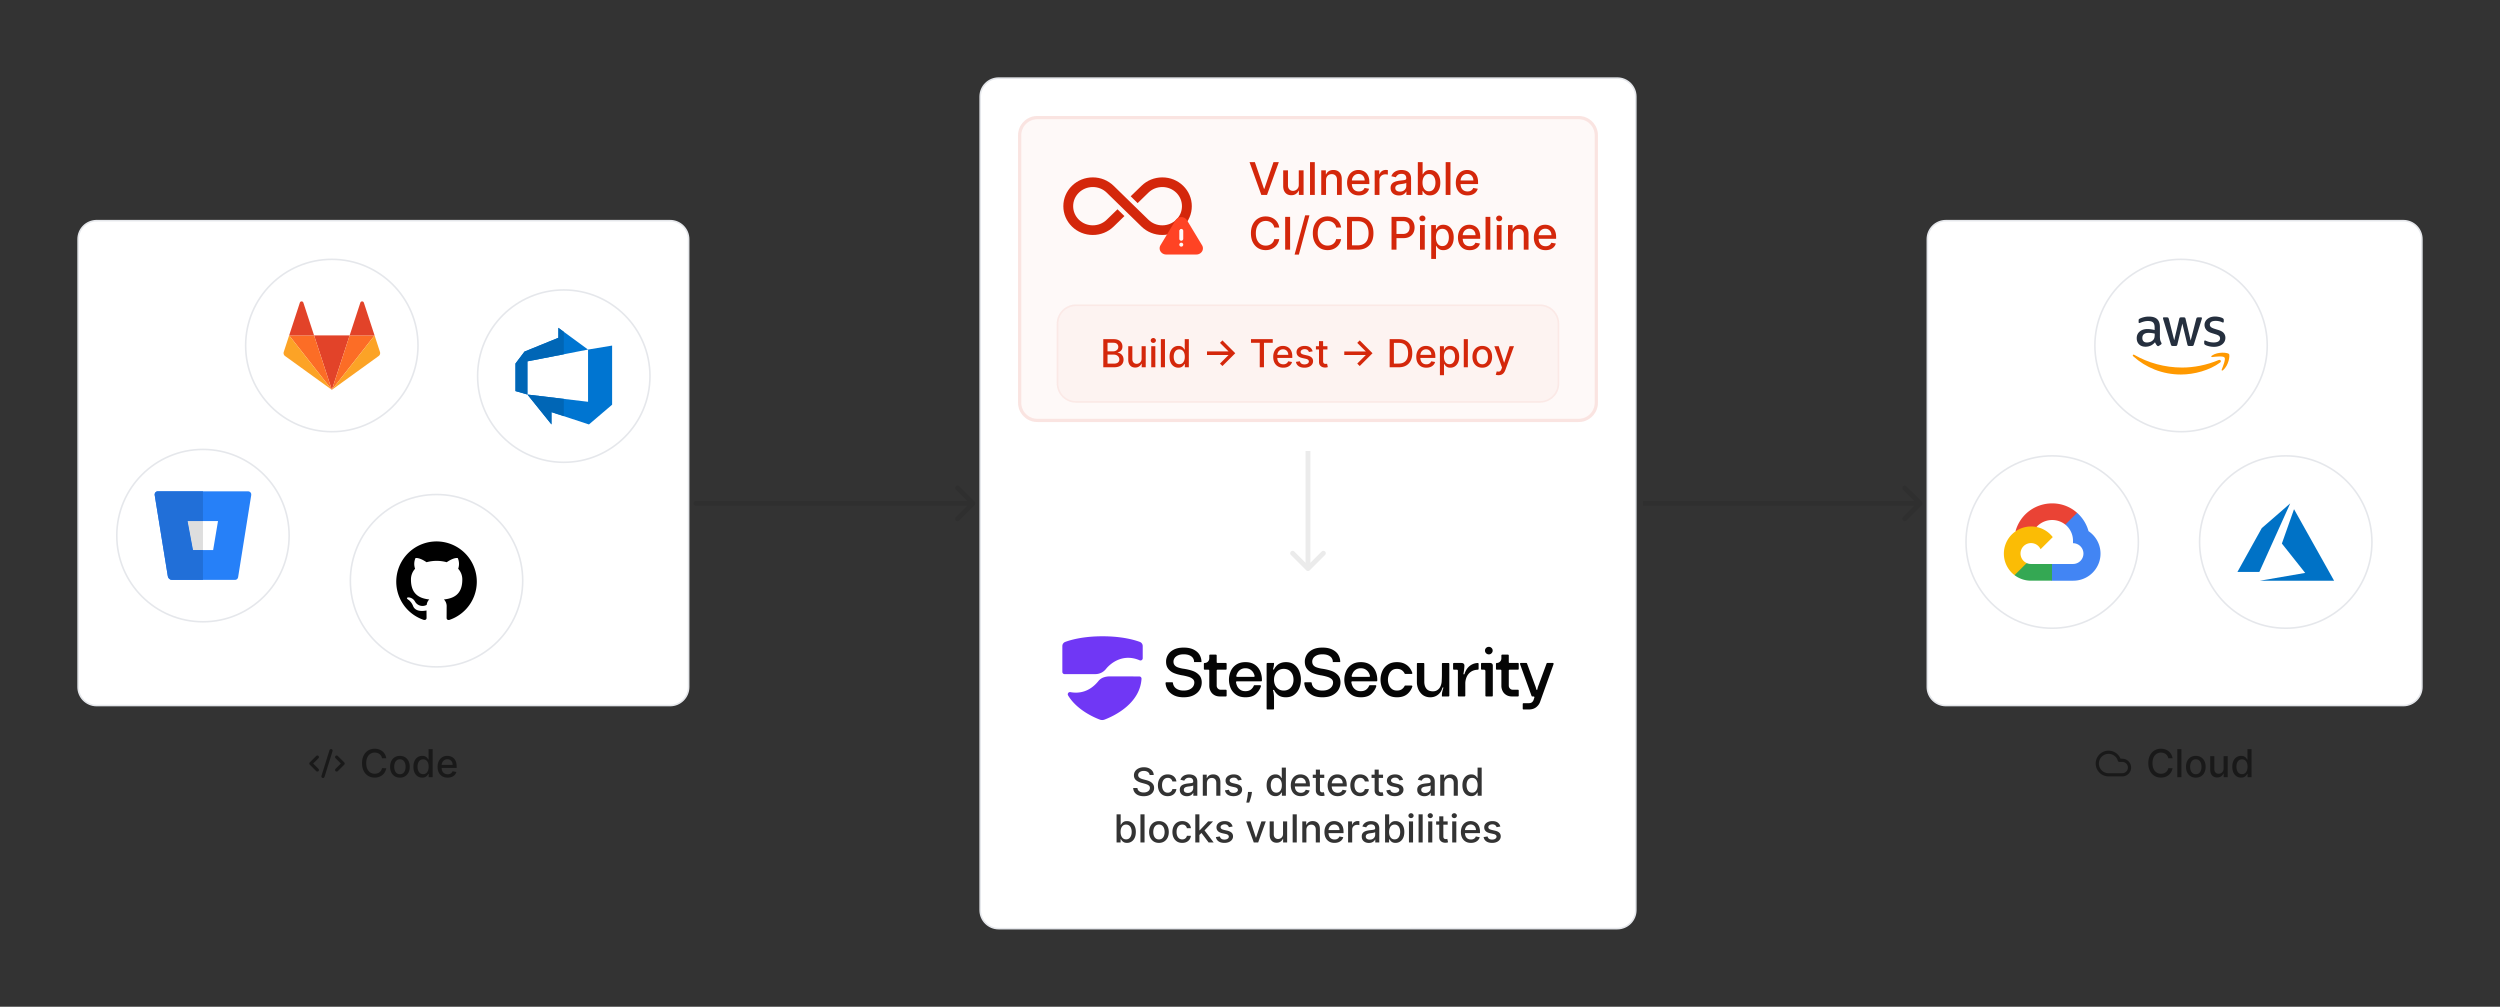 <svg xmlns="http://www.w3.org/2000/svg" width="1552" height="625" fill="none"><rect width="100%" height="100%" fill="#333333" stroke="none"/><path fill="#fff" d="M60 137h356c6.351 0 11.5 5.149 11.5 11.5v278c0 6.351-5.149 11.5-11.5 11.5H60c-6.351 0-11.5-5.149-11.5-11.5v-278c0-6.351 5.149-11.5 11.5-11.5Z"/><path stroke="#E5E7EB" d="M60 137h356c6.351 0 11.5 5.149 11.5 11.5v278c0 6.351-5.149 11.5-11.5 11.5H60c-6.351 0-11.5-5.149-11.5-11.5v-278c0-6.351 5.149-11.5 11.5-11.5Z"/><path stroke="#E5E7EB" d="M206 161c29.547 0 53.5 23.953 53.5 53.5S235.547 268 206 268s-53.5-23.953-53.5-53.5S176.453 161 206 161Z"/><g clip-path="url(#a)"><path fill="#E24329" d="m206.018 242.01 11.04-33.781h-22.081l11.041 33.781Z"/><path fill="#FC6D26" d="m206.018 242.01-11.041-33.781h-15.472l26.513 33.781Z"/><path fill="#FCA326" d="m179.505 208.229-3.355 10.266a2.26 2.26 0 0 0 .831 2.541l29.037 20.974-26.513-33.781Z"/><path fill="#E24329" d="M179.505 208.229h15.472l-6.649-20.346c-.342-1.047-1.832-1.047-2.173 0l-6.65 20.346Z"/><path fill="#FC6D26" d="m206.018 242.01 11.04-33.781h15.472l-26.512 33.781Z"/><path fill="#FCA326" d="m232.53 208.229 3.355 10.266a2.26 2.26 0 0 1-.831 2.541l-29.036 20.974 26.512-33.781Z"/><path fill="#E24329" d="M232.53 208.229h-15.472l6.649-20.346c.342-1.047 1.832-1.047 2.174 0l6.649 20.346Z"/></g><path stroke="#E5E7EB" d="M126 279c29.547 0 53.5 23.953 53.5 53.5S155.547 386 126 386s-53.5-23.953-53.5-53.5S96.453 279 126 279Z"/><g clip-path="url(#b)"><path fill="#2680F8" d="M106.745 360h39.145c.95.013 1.767-.687 1.925-1.642l8.16-51.068c.17-1.067-.543-2.07-1.588-2.242l-.337-.025L97.945 305c-1.057-.012-1.935.845-1.945 1.938l.022.342 8.163 50.49c.202 1.273 1.287 2.218 2.56 2.23Zm28.592-36.525-3.027 18.013h-12.5l-3.375-18.013h18.902Z"/><path fill="#DEDEDE" d="M126 323.475h-9.565l3.375 18.015H126v-18.015Z"/><path fill="#216FD8" d="M97.922 305c-1.047 0-1.912.853-1.922 1.938l.022.342 8.163 50.49c.202 1.273 1.287 2.218 2.56 2.23H126v-18.51h-6.19l-3.375-18.015H126v-18.463L97.945 305h-.022Z"/></g><path stroke="#E5E7EB" d="M350 180c29.547 0 53.5 23.953 53.5 53.5S379.547 287 350 287s-53.5-23.953-53.5-53.5S320.453 180 350 180Z"/><g clip-path="url(#c)"><path fill="#0075D1" d="m327.415 224.328 37.637-7.321L346.63 203.5v6.19l-21.013 8.558-5.617 7.43v17.107l7.415 2.14v-20.597Z"/><path fill="#0075D1" d="m342.36 255.848 23.258 7.652L380 251.23v-36.7l-14.942 2.478v32.422l-37.643-4.505L342.36 263.5v-7.652Z"/><path fill="#0066B6" d="M346.63 203.5v6.19l-21.013 8.558-5.617 7.43v17.107l7.415 2.14v-20.597L350 219.935V205.97l-3.37-2.47Zm-19.215 41.425L342.36 263.5v-7.653l7.64 2.513v-10.733l-22.585-2.702Z"/></g><path stroke="#E5E7EB" d="M271 307c29.547 0 53.5 23.953 53.5 53.5S300.547 414 271 414s-53.5-23.953-53.5-53.5S241.453 307 271 307Z"/><path fill="#000" d="M271 336.117a25.004 25.004 0 0 0-24.677 20.996 25 25 0 0 0 16.771 27.722c1.25.219 1.719-.531 1.719-1.187 0-.594-.032-2.563-.032-4.656-6.281 1.156-7.906-1.531-8.406-2.938a9.1 9.1 0 0 0-2.562-3.531c-.875-.469-2.125-1.625-.032-1.656a5.01 5.01 0 0 1 3.844 2.562 5.348 5.348 0 0 0 7.281 2.063 5.259 5.259 0 0 1 1.594-3.344c-5.562-.625-11.375-2.781-11.375-12.344a9.729 9.729 0 0 1 2.563-6.718 8.98 8.98 0 0 1 .25-6.625s2.093-.657 6.875 2.562a23.57 23.57 0 0 1 12.5 0c4.781-3.25 6.875-2.562 6.875-2.562a8.985 8.985 0 0 1 .25 6.625 9.675 9.675 0 0 1 2.562 6.718c0 9.594-5.844 11.719-11.406 12.344a5.93 5.93 0 0 1 1.687 4.625c0 3.344-.031 6.031-.031 6.875 0 .656.469 1.438 1.719 1.188a25.017 25.017 0 0 0 16.703-27.744A25.01 25.01 0 0 0 271 336.117Z"/><path stroke="#000" stroke-linecap="round" stroke-linejoin="round" stroke-opacity=".5" stroke-width="2" d="m209 478 4-4-4-4m-12 0-4 4 4 4m8.5-12-5 16"/><path fill="#000" fill-opacity=".5" d="M239.805 470.722h-2.659a4.04 4.04 0 0 0-.571-1.5 4.192 4.192 0 0 0-1.022-1.1 4.434 4.434 0 0 0-1.356-.682 5.297 5.297 0 0 0-1.576-.23c-1.006 0-1.907.253-2.702.759-.79.505-1.415 1.247-1.875 2.224-.455.977-.682 2.171-.682 3.58 0 1.42.227 2.619.682 3.596.46.978 1.088 1.716 1.884 2.216.795.5 1.69.75 2.684.75.551 0 1.074-.074 1.568-.221a4.53 4.53 0 0 0 1.356-.674 4.083 4.083 0 0 0 1.61-2.565l2.659.009a7.13 7.13 0 0 1-.826 2.369 6.558 6.558 0 0 1-1.56 1.858 7.05 7.05 0 0 1-2.165 1.201c-.812.285-1.699.427-2.659.427-1.511 0-2.858-.358-4.04-1.074-1.181-.722-2.113-1.753-2.795-3.094-.676-1.341-1.014-2.94-1.014-4.798 0-1.864.341-3.463 1.022-4.799.682-1.34 1.614-2.369 2.796-3.085 1.182-.721 2.525-1.082 4.031-1.082.926 0 1.79.133 2.591.4a6.854 6.854 0 0 1 2.173 1.159 6.375 6.375 0 0 1 1.594 1.858c.421.728.705 1.56.852 2.498Zm8.461 12.042c-1.227 0-2.298-.281-3.213-.844-.915-.562-1.625-1.349-2.13-2.36-.506-1.012-.759-2.194-.759-3.546 0-1.358.253-2.545.759-3.562.505-1.017 1.215-1.807 2.13-2.37.915-.562 1.986-.843 3.213-.843 1.228 0 2.299.281 3.213.843.915.563 1.625 1.353 2.131 2.37.506 1.017.759 2.204.759 3.562 0 1.352-.253 2.534-.759 3.546-.506 1.011-1.216 1.798-2.131 2.36-.914.563-1.985.844-3.213.844Zm.009-2.139c.795 0 1.454-.21 1.977-.631.523-.42.909-.98 1.159-1.679.256-.699.384-1.468.384-2.309 0-.836-.128-1.603-.384-2.301-.25-.705-.636-1.27-1.159-1.696-.523-.427-1.182-.64-1.977-.64-.801 0-1.466.213-1.994.64-.523.426-.912.991-1.168 1.696a6.78 6.78 0 0 0-.375 2.301c0 .841.125 1.61.375 2.309.256.699.645 1.259 1.168 1.679.528.421 1.193.631 1.994.631Zm13.839 2.131c-1.057 0-2-.27-2.83-.81-.824-.545-1.471-1.321-1.943-2.327-.466-1.011-.699-2.224-.699-3.639 0-1.415.236-2.625.707-3.631.478-1.005 1.131-1.775 1.961-2.309.829-.534 1.77-.801 2.821-.801.812 0 1.466.136 1.96.409.5.267.886.579 1.159.937.278.358.494.674.648.946h.153v-6.486h2.548V482.5h-2.488v-2.037h-.213a6.805 6.805 0 0 1-.665.955c-.284.358-.676.67-1.176.937-.5.267-1.148.401-1.943.401Zm.562-2.174c.733 0 1.352-.193 1.858-.579.511-.392.898-.935 1.159-1.628.267-.693.401-1.5.401-2.42 0-.91-.131-1.705-.392-2.387-.262-.682-.645-1.213-1.151-1.594-.506-.38-1.131-.571-1.875-.571-.767 0-1.406.199-1.917.597-.512.398-.898.94-1.16 1.628-.255.687-.383 1.463-.383 2.327 0 .875.131 1.661.392 2.36.261.699.648 1.253 1.159 1.662.517.404 1.153.605 1.909.605Zm15.203 2.182c-1.29 0-2.401-.275-3.333-.826-.926-.557-1.642-1.339-2.148-2.344-.5-1.012-.75-2.196-.75-3.554 0-1.341.25-2.523.75-3.546.506-1.022 1.211-1.821 2.114-2.395.909-.573 1.972-.86 3.188-.86a6.42 6.42 0 0 1 2.147.366 5.197 5.197 0 0 1 1.867 1.151c.551.522.986 1.201 1.304 2.037.318.829.477 1.838.477 3.025v.904h-10.406v-1.91h7.909c0-.67-.136-1.264-.409-1.781a3.102 3.102 0 0 0-1.151-1.236c-.488-.301-1.062-.451-1.721-.451-.716 0-1.341.176-1.875.528a3.546 3.546 0 0 0-1.228 1.364 3.938 3.938 0 0 0-.426 1.815v1.492c0 .875.154 1.619.46 2.233a3.34 3.34 0 0 0 1.304 1.406c.557.318 1.208.477 1.952.477.483 0 .923-.068 1.321-.204a2.863 2.863 0 0 0 1.031-.631c.29-.279.512-.622.665-1.031l2.412.434a4.369 4.369 0 0 1-1.04 1.867c-.494.528-1.116.94-1.866 1.236-.744.289-1.594.434-2.548.434Z"/><path fill="#fff" d="M620 48.5h384c6.35 0 11.5 5.149 11.5 11.5v505c0 6.351-5.15 11.5-11.5 11.5H620c-6.351 0-11.5-5.149-11.5-11.5V60c0-6.351 5.149-11.5 11.5-11.5Z"/><path stroke="#E5E7EB" d="M620 48.5h384c6.35 0 11.5 5.149 11.5 11.5v505c0 6.351-5.15 11.5-11.5 11.5H620c-6.351 0-11.5-5.149-11.5-11.5V60c0-6.351 5.149-11.5 11.5-11.5Z"/><path fill="#D4270B" fill-opacity=".03" d="M632 84c0-6.627 5.373-12 12-12h336c6.627 0 12 5.373 12 12v166c0 6.627-5.373 12-12 12H644c-6.627 0-12-5.373-12-12V84Z"/><path stroke="#D4270B" stroke-opacity=".1" stroke-width="2" d="M644 73h336c6.075 0 11 4.925 11 11v166c0 6.075-4.925 11-11 11H644c-6.075 0-11-4.925-11-11V84c0-6.075 4.925-11 11-11Z"/><path fill="#D4270B" d="M734.516 115.346c-3.444-3.367-8.037-5.221-12.931-5.221-4.895 0-9.487 1.854-12.927 5.217l-6.721 6.512 4.307 4.243 6.676-6.492c2.313-2.25 5.383-3.49 8.645-3.49 3.262 0 6.332 1.24 8.643 3.488 2.296 2.247 3.559 5.236 3.556 8.416-.003 3.17-1.265 6.145-3.554 8.376-2.313 2.25-5.383 3.49-8.645 3.49-3.262 0-6.332-1.24-8.644-3.489l-21.576-21.053c-3.464-3.365-8.055-5.218-12.928-5.218-4.894 0-9.486 1.854-12.93 5.22-3.454 3.371-5.358 7.865-5.362 12.654-.004 4.782 1.9 9.276 5.361 12.655 3.445 3.367 8.037 5.221 12.931 5.221 4.894 0 9.487-1.854 12.929-5.219l6.702-6.515-4.312-4.212-6.674 6.466c-2.313 2.25-5.383 3.49-8.645 3.49-3.262 0-6.332-1.24-8.642-3.488-2.297-2.247-3.56-5.237-3.557-8.417.004-3.169 1.266-6.144 3.555-8.375 2.313-2.25 5.383-3.49 8.644-3.49 3.262 0 6.333 1.24 8.644 3.489l21.576 21.053c3.464 3.365 8.055 5.218 12.928 5.218 4.894 0 9.487-1.854 12.927-5.217 3.469-3.364 5.38-7.86 5.383-12.657.003-4.785-1.901-9.279-5.359-12.655Z"/><path fill="#FF4324" d="m746.24 152.256-9.374-15.547a4.195 4.195 0 0 0-7.065 0l-9.374 15.547a3.67 3.67 0 0 0-.061 3.666 4.113 4.113 0 0 0 3.593 2.078h18.749a4.12 4.12 0 0 0 3.593-2.029 3.663 3.663 0 0 0-.061-3.715Zm-12.907.855a1.226 1.226 0 0 1-1.129-.754 1.223 1.223 0 1 1 1.129.754Zm1.223-4.889a1.222 1.222 0 0 1-2.445 0v-4.889a1.222 1.222 0 0 1 2.445 0v4.889Z"/><path fill="#D4270B" d="m779.017 100.636 5.668 16.586h.228l5.668-16.586h3.321L786.574 121h-3.55l-7.328-20.364h3.321Zm27.262 14.03v-8.939h2.983V121h-2.924v-2.645h-.159c-.351.815-.914 1.495-1.69 2.038-.769.537-1.727.806-2.874.806-.981 0-1.849-.216-2.605-.646-.749-.438-1.339-1.084-1.77-1.939-.424-.855-.636-1.913-.636-3.172v-9.715h2.973v9.357c0 1.041.288 1.869.865 2.486.577.616 1.326.924 2.247.924.557 0 1.111-.139 1.661-.417a3.507 3.507 0 0 0 1.382-1.263c.371-.564.553-1.279.547-2.148Zm9.95-14.03V121h-2.973v-20.364h2.973Zm6.973 11.296V121h-2.973v-15.273h2.854v2.486h.189a4.364 4.364 0 0 1 1.65-1.949c.756-.49 1.707-.736 2.854-.736 1.041 0 1.952.219 2.734.657.782.431 1.389 1.074 1.82 1.929.431.855.646 1.912.646 3.172V121h-2.973v-9.357c0-1.107-.288-1.972-.865-2.595-.577-.629-1.369-.944-2.376-.944-.69 0-1.303.149-1.84.447-.53.298-.951.736-1.263 1.313-.304.57-.457 1.259-.457 2.068Zm20.344 9.376c-1.505 0-2.801-.321-3.888-.964-1.08-.65-1.916-1.561-2.506-2.735-.583-1.18-.875-2.562-.875-4.146 0-1.564.292-2.943.875-4.136.59-1.193 1.412-2.125 2.466-2.794 1.061-.67 2.3-1.005 3.719-1.005.862 0 1.697.143 2.506.428a6.07 6.07 0 0 1 2.177 1.342c.643.61 1.15 1.402 1.522 2.377.371.968.556 2.144.556 3.53v1.054h-12.14v-2.228h9.227c0-.782-.159-1.475-.477-2.078a3.611 3.611 0 0 0-1.343-1.442c-.57-.351-1.239-.527-2.008-.527-.835 0-1.565.206-2.188.617a4.138 4.138 0 0 0-1.431 1.591 4.583 4.583 0 0 0-.498 2.118v1.74c0 1.021.179 1.889.537 2.605.365.716.872 1.263 1.522 1.64.649.372 1.408.557 2.277.557.563 0 1.077-.079 1.541-.238a3.33 3.33 0 0 0 1.203-.736c.338-.325.597-.726.776-1.203l2.813.507a5.086 5.086 0 0 1-1.213 2.177c-.576.617-1.302 1.097-2.177 1.442-.869.338-1.86.507-2.973.507Zm9.851-.308v-15.273h2.874v2.426h.159a3.693 3.693 0 0 1 1.471-1.939c.71-.477 1.512-.715 2.407-.715.185 0 .404.006.656.019.258.014.46.03.606.05v2.844a5.197 5.197 0 0 0-.636-.109 5.999 5.999 0 0 0-.915-.07c-.702 0-1.329.149-1.879.447-.544.292-.975.7-1.293 1.223-.318.517-.477 1.107-.477 1.77V121h-2.973Zm15.054.338c-.968 0-1.843-.179-2.625-.537a4.412 4.412 0 0 1-1.859-1.581c-.451-.689-.677-1.534-.677-2.535 0-.862.166-1.571.498-2.128a3.67 3.67 0 0 1 1.342-1.323 7.006 7.006 0 0 1 1.889-.735 18.666 18.666 0 0 1 2.128-.378l2.227-.259c.57-.073.985-.189 1.243-.348.259-.159.388-.417.388-.775v-.07c0-.868-.245-1.541-.736-2.018-.484-.478-1.206-.716-2.167-.716-1.001 0-1.79.222-2.367.666-.57.437-.964.925-1.183 1.461l-2.794-.636c.331-.928.815-1.677 1.452-2.247a5.891 5.891 0 0 1 2.217-1.253 8.657 8.657 0 0 1 2.635-.398c.61 0 1.256.073 1.939.219a5.676 5.676 0 0 1 1.929.776c.603.378 1.097.918 1.481 1.62.385.696.577 1.601.577 2.715V121h-2.903v-2.088h-.12c-.192.384-.48.762-.865 1.133-.384.372-.878.68-1.481.925-.604.245-1.326.368-2.168.368Zm.646-2.386c.822 0 1.525-.163 2.108-.488.59-.324 1.038-.749 1.343-1.272a3.309 3.309 0 0 0 .467-1.701v-1.968c-.106.106-.312.205-.617.298a9.754 9.754 0 0 1-1.024.229c-.384.059-.759.116-1.123.169-.365.046-.67.086-.915.119a7.389 7.389 0 0 0-1.581.368c-.471.172-.849.421-1.134.746-.278.318-.417.742-.417 1.272 0 .736.272 1.293.815 1.671.544.371 1.236.557 2.078.557ZM880.186 121v-20.364h2.973v7.567h.179c.173-.318.421-.686.746-1.104.325-.417.776-.782 1.352-1.093.577-.318 1.339-.478 2.287-.478 1.233 0 2.334.312 3.302.935.967.623 1.726 1.521 2.276 2.695.557 1.173.836 2.585.836 4.235 0 1.651-.275 3.066-.826 4.246-.55 1.173-1.305 2.078-2.267 2.715-.961.629-2.058.944-3.291.944-.928 0-1.687-.155-2.277-.467-.583-.312-1.041-.676-1.372-1.094a8.34 8.34 0 0 1-.766-1.113h-.248V121h-2.904Zm2.914-7.636c0 1.073.156 2.015.467 2.824.312.808.762 1.441 1.352 1.899.59.45 1.313.676 2.168.676.888 0 1.631-.236 2.227-.706.597-.477 1.048-1.124 1.353-1.939.311-.815.467-1.734.467-2.754 0-1.008-.153-1.913-.458-2.715-.298-.802-.749-1.435-1.352-1.899-.596-.464-1.342-.696-2.237-.696-.862 0-1.591.222-2.187.666-.59.444-1.038 1.064-1.343 1.86-.305.795-.457 1.723-.457 2.784Zm17.348-12.728V121h-2.973v-20.364h2.973Zm10.582 20.672c-1.505 0-2.8-.321-3.888-.964-1.08-.65-1.915-1.561-2.505-2.735-.584-1.18-.875-2.562-.875-4.146 0-1.564.291-2.943.875-4.136.59-1.193 1.412-2.125 2.466-2.794 1.06-.67 2.3-1.005 3.718-1.005.862 0 1.697.143 2.506.428a6.065 6.065 0 0 1 2.178 1.342c.643.61 1.15 1.402 1.521 2.377.371.968.557 2.144.557 3.53v1.054h-12.141v-2.228h9.227c0-.782-.159-1.475-.477-2.078a3.616 3.616 0 0 0-1.342-1.442c-.57-.351-1.24-.527-2.009-.527-.835 0-1.564.206-2.187.617a4.133 4.133 0 0 0-1.432 1.591 4.594 4.594 0 0 0-.497 2.118v1.74c0 1.021.179 1.889.537 2.605.364.716.871 1.263 1.521 1.64.65.372 1.409.557 2.277.557.563 0 1.077-.079 1.541-.238a3.33 3.33 0 0 0 1.203-.736c.338-.325.597-.726.776-1.203l2.814.507a5.106 5.106 0 0 1-1.213 2.177c-.577.617-1.303 1.097-2.178 1.442-.868.338-1.859.507-2.973.507Zm-116.879 19.951h-3.103a4.728 4.728 0 0 0-1.859-3.033 5.158 5.158 0 0 0-1.581-.796 6.175 6.175 0 0 0-1.84-.268c-1.173 0-2.223.295-3.152.885-.921.59-1.65 1.455-2.187 2.595-.53 1.14-.795 2.532-.795 4.176 0 1.657.265 3.056.795 4.196.537 1.14 1.269 2.002 2.197 2.585.928.584 1.972.875 3.133.875.643 0 1.252-.086 1.829-.258a5.271 5.271 0 0 0 1.581-.786 4.757 4.757 0 0 0 1.879-2.992l3.103.009a8.326 8.326 0 0 1-.965 2.765 7.629 7.629 0 0 1-1.82 2.167 8.211 8.211 0 0 1-2.525 1.402c-.948.332-1.982.497-3.102.497-1.764 0-3.335-.417-4.713-1.252-1.379-.842-2.466-2.045-3.262-3.61-.789-1.564-1.183-3.43-1.183-5.598 0-2.174.398-4.04 1.193-5.598.796-1.564 1.883-2.764 3.262-3.599 1.378-.842 2.946-1.263 4.703-1.263 1.08 0 2.088.156 3.022.467a7.968 7.968 0 0 1 2.536 1.353 7.43 7.43 0 0 1 1.859 2.167c.491.849.822 1.82.995 2.914Zm6.749-6.623V155h-3.073v-20.364h3.073Zm11.991-.954-6.563 24.38h-2.654l6.562-24.38h2.655Zm19.678 7.577h-3.103a4.728 4.728 0 0 0-1.859-3.033 5.158 5.158 0 0 0-1.581-.796 6.175 6.175 0 0 0-1.84-.268c-1.173 0-2.224.295-3.152.885-.921.59-1.65 1.455-2.187 2.595-.53 1.14-.796 2.532-.796 4.176 0 1.657.266 3.056.796 4.196.537 1.14 1.269 2.002 2.197 2.585.928.584 1.972.875 3.132.875.643 0 1.253-.086 1.83-.258a5.271 5.271 0 0 0 1.581-.786 4.757 4.757 0 0 0 1.879-2.992l3.103.009a8.326 8.326 0 0 1-.965 2.765 7.629 7.629 0 0 1-1.82 2.167 8.211 8.211 0 0 1-2.525 1.402c-.948.332-1.982.497-3.102.497-1.764 0-3.335-.417-4.713-1.252-1.379-.842-2.466-2.045-3.262-3.61-.789-1.564-1.183-3.43-1.183-5.598 0-2.174.398-4.04 1.193-5.598.796-1.564 1.883-2.764 3.261-3.599 1.379-.842 2.947-1.263 4.704-1.263 1.08 0 2.088.156 3.022.467a7.968 7.968 0 0 1 2.536 1.353 7.43 7.43 0 0 1 1.859 2.167c.491.849.822 1.82.995 2.914ZM842.837 155h-6.592v-20.364h6.801c1.995 0 3.709.408 5.141 1.223 1.432.809 2.529 1.972 3.291 3.49.769 1.512 1.153 3.325 1.153 5.439 0 2.122-.387 3.944-1.163 5.469-.769 1.525-1.883 2.698-3.341 3.52-1.458.815-3.221 1.223-5.29 1.223Zm-3.52-2.685h3.351c1.551 0 2.841-.291 3.868-.875 1.028-.59 1.797-1.441 2.307-2.555.51-1.12.766-2.486.766-4.097 0-1.597-.256-2.953-.766-4.066-.504-1.114-1.256-1.959-2.257-2.536-1.001-.577-2.244-.865-3.729-.865h-3.54v14.994ZM863.862 155v-20.364h7.259c1.584 0 2.897.289 3.937.865 1.041.577 1.82 1.366 2.337 2.367.517.994.775 2.114.775 3.361 0 1.253-.261 2.379-.785 3.38-.517.995-1.299 1.784-2.347 2.367-1.04.577-2.35.865-3.927.865h-4.992v-2.605h4.713c1.001 0 1.813-.173 2.436-.517.624-.352 1.081-.829 1.373-1.432.291-.603.437-1.289.437-2.058 0-.769-.146-1.452-.437-2.049-.292-.596-.753-1.064-1.382-1.402-.624-.338-1.446-.507-2.466-.507h-3.858V155h-3.073Zm17.672 0v-15.273h2.973V155h-2.973Zm1.501-17.629c-.517 0-.961-.173-1.332-.517-.365-.352-.547-.769-.547-1.253 0-.491.182-.908.547-1.253a1.87 1.87 0 0 1 1.332-.527c.517 0 .958.176 1.323.527.371.345.556.762.556 1.253 0 .484-.185.901-.556 1.253a1.86 1.86 0 0 1-1.323.517Zm5.471 23.356v-21h2.904v2.476h.248c.173-.318.421-.686.746-1.104.325-.417.776-.782 1.352-1.093.577-.318 1.339-.478 2.287-.478 1.233 0 2.334.312 3.301.935.968.623 1.727 1.521 2.277 2.695.557 1.173.836 2.585.836 4.235 0 1.651-.275 3.066-.826 4.246-.55 1.173-1.305 2.078-2.267 2.715-.961.629-2.058.944-3.291.944-.928 0-1.687-.155-2.277-.467-.583-.312-1.041-.676-1.372-1.094a8.34 8.34 0 0 1-.766-1.113h-.179v8.103h-2.973Zm2.914-13.363c0 1.073.156 2.015.467 2.824.312.808.762 1.441 1.352 1.899.59.45 1.313.676 2.168.676.888 0 1.631-.236 2.227-.706.597-.477 1.048-1.124 1.353-1.939.311-.815.467-1.734.467-2.754 0-1.008-.153-1.913-.458-2.715-.298-.802-.749-1.435-1.352-1.899-.596-.464-1.342-.696-2.237-.696-.862 0-1.591.222-2.188.666-.59.444-1.037 1.064-1.342 1.86-.305.795-.457 1.723-.457 2.784Zm20.95 7.944c-1.505 0-2.801-.321-3.888-.964-1.08-.65-1.915-1.561-2.505-2.735-.584-1.18-.875-2.562-.875-4.146 0-1.564.291-2.943.875-4.136.59-1.193 1.411-2.125 2.465-2.794 1.061-.67 2.301-1.005 3.719-1.005.862 0 1.697.143 2.506.428a6.06 6.06 0 0 1 2.177 1.342c.643.61 1.151 1.402 1.522 2.377.371.968.557 2.144.557 3.53v1.054h-12.141v-2.228h9.227c0-.782-.159-1.475-.477-2.078a3.616 3.616 0 0 0-1.342-1.442c-.57-.351-1.24-.527-2.009-.527-.835 0-1.564.206-2.187.617a4.133 4.133 0 0 0-1.432 1.591 4.582 4.582 0 0 0-.497 2.118v1.74c0 1.021.179 1.889.537 2.605.364.716.871 1.263 1.521 1.64.649.372 1.408.557 2.277.557.563 0 1.077-.079 1.541-.238a3.33 3.33 0 0 0 1.203-.736c.338-.325.597-.726.776-1.203l2.814.507a5.106 5.106 0 0 1-1.213 2.177c-.577.617-1.303 1.097-2.178 1.442-.868.338-1.859.507-2.973.507Zm12.824-20.672V155h-2.973v-20.364h2.973Zm4 20.364v-15.273h2.973V155h-2.973Zm1.501-17.629c-.517 0-.961-.173-1.332-.517-.365-.352-.547-.769-.547-1.253 0-.491.182-.908.547-1.253a1.87 1.87 0 0 1 1.332-.527c.517 0 .958.176 1.323.527.371.345.557.762.557 1.253 0 .484-.186.901-.557 1.253a1.86 1.86 0 0 1-1.323.517Zm8.445 8.561V155h-2.973v-15.273h2.853v2.486h.189a4.366 4.366 0 0 1 1.651-1.949c.755-.49 1.707-.736 2.853-.736 1.041 0 1.953.219 2.735.657.782.431 1.389 1.074 1.819 1.929.431.855.647 1.912.647 3.172V155h-2.973v-9.357c0-1.107-.289-1.972-.865-2.595-.577-.629-1.369-.944-2.377-.944-.689 0-1.302.149-1.839.447a3.208 3.208 0 0 0-1.263 1.313c-.305.57-.457 1.259-.457 2.068Zm20.343 9.376c-1.504 0-2.8-.321-3.887-.964-1.081-.65-1.916-1.561-2.506-2.735-.583-1.18-.875-2.562-.875-4.146 0-1.564.292-2.943.875-4.136.59-1.193 1.412-2.125 2.466-2.794 1.06-.67 2.3-1.005 3.719-1.005.861 0 1.696.143 2.505.428a6.065 6.065 0 0 1 2.178 1.342c.643.61 1.15 1.402 1.521 2.377.371.968.557 2.144.557 3.53v1.054h-12.141v-2.228h9.228c0-.782-.16-1.475-.478-2.078a3.609 3.609 0 0 0-1.342-1.442c-.57-.351-1.24-.527-2.009-.527-.835 0-1.564.206-2.187.617a4.133 4.133 0 0 0-1.432 1.591 4.594 4.594 0 0 0-.497 2.118v1.74c0 1.021.179 1.889.537 2.605.364.716.872 1.263 1.521 1.64.65.372 1.409.557 2.277.557.564 0 1.077-.079 1.541-.238a3.33 3.33 0 0 0 1.203-.736 3.19 3.19 0 0 0 .776-1.203l2.814.507a5.096 5.096 0 0 1-1.213 2.177c-.577.617-1.303 1.097-2.178 1.442-.868.338-1.859.507-2.973.507Z"/><path fill="#D4270B" fill-opacity=".03" d="M656 201c0-6.627 5.373-12 12-12h288c6.627 0 12 5.373 12 12v37c0 6.627-5.373 12-12 12H668c-6.627 0-12-5.373-12-12v-37Z"/><path stroke="#D4270B" stroke-opacity=".05" d="M668 189.5h288c6.351 0 11.5 5.149 11.5 11.5v37c0 6.351-5.149 11.5-11.5 11.5H668c-6.351 0-11.5-5.149-11.5-11.5v-37c0-6.351 5.149-11.5 11.5-11.5Z"/><path fill="#D4270B" d="M684.918 228v-17.455h6.392c1.238 0 2.264.205 3.076.614.813.403 1.421.952 1.824 1.645.404.687.605 1.463.605 2.327 0 .727-.133 1.341-.4 1.841a3.298 3.298 0 0 1-1.074 1.193 4.731 4.731 0 0 1-1.466.647v.171c.58.028 1.145.216 1.696.562.557.341 1.017.827 1.381 1.458.363.631.545 1.398.545 2.301 0 .892-.21 1.693-.631 2.403-.414.705-1.056 1.265-1.926 1.679-.869.409-1.98.614-3.332.614h-6.69Zm2.633-2.259h3.801c1.262 0 2.165-.244 2.71-.732.546-.489.819-1.1.819-1.833a2.88 2.88 0 0 0-.418-1.517 2.976 2.976 0 0 0-1.193-1.099c-.511-.273-1.119-.409-1.824-.409h-3.895v5.59Zm0-7.644h3.529c.59 0 1.122-.114 1.593-.341a2.797 2.797 0 0 0 1.134-.955c.284-.415.426-.903.426-1.466 0-.721-.253-1.326-.759-1.815-.505-.489-1.281-.733-2.326-.733h-3.597v5.31Zm21.158 4.474v-7.662h2.557V228h-2.506v-2.267h-.136c-.302.699-.785 1.281-1.449 1.747-.659.46-1.48.69-2.463.69-.841 0-1.586-.184-2.233-.554-.642-.375-1.148-.928-1.517-1.661-.364-.733-.546-1.64-.546-2.719v-8.327h2.548v8.02c0 .892.248 1.602.742 2.131.494.528 1.136.792 1.926.792.477 0 .952-.119 1.423-.358a2.985 2.985 0 0 0 1.185-1.082c.318-.483.474-1.097.469-1.841ZM714.69 228v-13.091h2.548V228h-2.548Zm1.287-15.111a1.62 1.62 0 0 1-1.142-.443 1.44 1.44 0 0 1-.469-1.074c0-.42.156-.778.469-1.074a1.601 1.601 0 0 1 1.142-.451c.443 0 .821.15 1.133.451.318.296.477.654.477 1.074 0 .415-.159.773-.477 1.074a1.59 1.59 0 0 1-1.133.443Zm7.237-2.344V228h-2.548v-17.455h2.548Zm8.329 17.711c-1.056 0-2-.27-2.829-.81-.824-.545-1.472-1.321-1.943-2.327-.466-1.011-.699-2.224-.699-3.639 0-1.415.236-2.625.707-3.631.477-1.005 1.131-1.775 1.96-2.309.83-.534 1.77-.801 2.821-.801.813 0 1.466.136 1.961.409.5.267.886.579 1.159.937.278.358.494.674.647.946h.154v-6.486h2.548V228h-2.489v-2.037h-.213a6.788 6.788 0 0 1-.664.955c-.284.358-.676.67-1.176.937-.5.267-1.148.401-1.944.401Zm.563-2.174c.733 0 1.352-.193 1.858-.579.511-.392.898-.935 1.159-1.628.267-.693.4-1.5.4-2.42 0-.91-.13-1.705-.392-2.387-.261-.682-.644-1.213-1.15-1.594-.506-.38-1.131-.571-1.875-.571-.767 0-1.406.199-1.918.597-.511.398-.898.94-1.159 1.628-.256.687-.383 1.463-.383 2.327 0 .875.13 1.661.392 2.36.261.699.647 1.253 1.159 1.662.517.404 1.153.605 1.909.605Zm26.787 1.142-1.534-1.517 5.326-5.326h-13.38v-2.216h13.38l-5.326-5.318 1.534-1.526 7.951 7.952-7.951 7.951Zm17.719-14.412v-2.267h13.508v2.267h-5.446V228h-2.625v-15.188h-5.437Zm20.032 15.452c-1.29 0-2.4-.275-3.332-.826-.926-.557-1.642-1.339-2.148-2.344-.5-1.012-.75-2.196-.75-3.554 0-1.341.25-2.523.75-3.546.506-1.022 1.21-1.821 2.114-2.395.909-.573 1.971-.86 3.187-.86.739 0 1.455.122 2.148.366a5.193 5.193 0 0 1 1.866 1.151c.552.522.986 1.201 1.304 2.037.319.829.478 1.838.478 3.025v.904h-10.407v-1.91h7.909c0-.67-.136-1.264-.409-1.781a3.1 3.1 0 0 0-1.15-1.236c-.489-.301-1.063-.451-1.722-.451-.716 0-1.341.176-1.875.528a3.551 3.551 0 0 0-1.227 1.364 3.938 3.938 0 0 0-.426 1.815v1.492c0 .875.153 1.619.46 2.233.313.613.747 1.082 1.304 1.406.557.318 1.207.477 1.952.477.483 0 .923-.068 1.321-.204a2.88 2.88 0 0 0 1.031-.631 2.75 2.75 0 0 0 .665-1.031l2.412.434a4.369 4.369 0 0 1-1.04 1.867c-.494.528-1.117.94-1.867 1.236-.744.289-1.593.434-2.548.434Zm18.254-10.159-2.31.409a2.754 2.754 0 0 0-.46-.844 2.288 2.288 0 0 0-.835-.656c-.353-.17-.793-.255-1.321-.255-.722 0-1.324.161-1.807.485-.483.318-.725.73-.725 1.236 0 .438.162.79.486 1.057.324.267.847.486 1.568.656l2.08.477c1.204.279 2.102.708 2.693 1.287.591.58.886 1.333.886 2.259 0 .784-.227 1.483-.681 2.096-.449.608-1.077 1.086-1.884 1.432-.801.347-1.73.52-2.787.52-1.466 0-2.662-.312-3.588-.937-.926-.631-1.494-1.526-1.704-2.685l2.463-.375c.153.642.468 1.128.946 1.457.477.324 1.099.486 1.866.486.835 0 1.503-.173 2.003-.52.5-.352.75-.781.75-1.287 0-.409-.153-.752-.46-1.031-.301-.278-.765-.488-1.389-.631l-2.216-.485c-1.222-.279-2.125-.722-2.711-1.33-.579-.608-.869-1.378-.869-2.31 0-.772.216-1.448.648-2.028.432-.579 1.028-1.031 1.79-1.355.761-.33 1.633-.494 2.616-.494 1.415 0 2.528.306 3.341.92.812.608 1.349 1.423 1.611 2.446Zm9.168-3.196v2.046h-7.151v-2.046h7.151Zm-5.233-3.136h2.548v12.383c0 .495.074.867.222 1.117.148.244.338.412.571.503.239.085.497.127.776.127.204 0 .383-.014.537-.042l.357-.068.461 2.105a4.3 4.3 0 0 1-.631.17 4.917 4.917 0 0 1-1.023.102 4.48 4.48 0 0 1-1.875-.358 3.217 3.217 0 0 1-1.406-1.159c-.358-.522-.537-1.179-.537-1.968v-12.912Zm25.279 15.451-1.535-1.517 5.327-5.326h-13.381v-2.216h13.381l-5.327-5.318 1.535-1.526 7.951 7.952-7.951 7.951Zm24.23.776h-5.651v-17.455h5.83c1.71 0 3.179.35 4.406 1.049 1.227.693 2.167 1.69 2.821 2.991.659 1.296.989 2.85.989 4.662 0 1.818-.333 3.381-.998 4.688-.659 1.306-1.613 2.312-2.863 3.017-1.25.699-2.762 1.048-4.534 1.048Zm-3.017-2.301h2.872c1.329 0 2.434-.25 3.315-.75.881-.506 1.54-1.236 1.977-2.19.438-.961.657-2.131.657-3.512 0-1.369-.219-2.531-.657-3.486-.431-.954-1.076-1.679-1.934-2.173-.858-.494-1.924-.741-3.196-.741h-3.034v12.852Zm20.124 2.565c-1.29 0-2.401-.275-3.333-.826-.926-.557-1.642-1.339-2.147-2.344-.5-1.012-.75-2.196-.75-3.554 0-1.341.25-2.523.75-3.546.505-1.022 1.21-1.821 2.113-2.395.909-.573 1.972-.86 3.188-.86.739 0 1.454.122 2.148.366a5.193 5.193 0 0 1 1.866 1.151c.551.522.986 1.201 1.304 2.037.318.829.477 1.838.477 3.025v.904h-10.406v-1.91h7.909c0-.67-.136-1.264-.409-1.781a3.107 3.107 0 0 0-1.15-1.236c-.489-.301-1.063-.451-1.722-.451-.716 0-1.341.176-1.875.528a3.543 3.543 0 0 0-1.227 1.364 3.938 3.938 0 0 0-.426 1.815v1.492c0 .875.153 1.619.46 2.233a3.328 3.328 0 0 0 1.304 1.406c.557.318 1.207.477 1.951.477a4.06 4.06 0 0 0 1.321-.204 2.875 2.875 0 0 0 1.032-.631c.289-.279.511-.622.664-1.031l2.412.434a4.367 4.367 0 0 1-1.039 1.867c-.495.528-1.117.94-1.867 1.236-.744.289-1.594.434-2.548.434Zm8.444 4.645v-18h2.488v2.122h.213c.148-.272.361-.588.64-.946.278-.358.664-.67 1.159-.937.494-.273 1.147-.409 1.96-.409 1.057 0 2 .267 2.83.801.829.534 1.48 1.304 1.951 2.309.478 1.006.716 2.216.716 3.631 0 1.415-.236 2.628-.707 3.639-.472 1.006-1.12 1.782-1.943 2.327-.824.54-1.765.81-2.821.81-.796 0-1.446-.134-1.952-.401-.5-.267-.892-.579-1.176-.937a7.205 7.205 0 0 1-.657-.955h-.153v6.946h-2.548Zm2.497-11.454c0 .92.133 1.727.4 2.42.268.693.654 1.236 1.16 1.628.505.386 1.125.579 1.858.579.761 0 1.397-.201 1.909-.605.511-.409.897-.963 1.159-1.662.267-.699.4-1.485.4-2.36 0-.864-.13-1.64-.392-2.327-.255-.688-.642-1.23-1.159-1.628-.511-.398-1.15-.597-1.917-.597-.739 0-1.364.191-1.875.571-.506.381-.89.912-1.151 1.594s-.392 1.477-.392 2.387Zm14.864-10.91V228h-2.549v-17.455h2.549Zm8.942 17.719c-1.227 0-2.298-.281-3.213-.844-.915-.562-1.625-1.349-2.131-2.36-.505-1.012-.758-2.194-.758-3.546 0-1.358.253-2.545.758-3.562.506-1.017 1.216-1.807 2.131-2.37.915-.562 1.986-.843 3.213-.843s2.298.281 3.213.843c.915.563 1.625 1.353 2.131 2.37.505 1.017.758 2.204.758 3.562 0 1.352-.253 2.534-.758 3.546-.506 1.011-1.216 1.798-2.131 2.36-.915.563-1.986.844-3.213.844Zm.009-2.139c.795 0 1.454-.21 1.977-.631.523-.42.909-.98 1.159-1.679.256-.699.383-1.468.383-2.309 0-.836-.127-1.603-.383-2.301-.25-.705-.636-1.27-1.159-1.696-.523-.427-1.182-.64-1.977-.64-.802 0-1.466.213-1.995.64-.522.426-.912.991-1.167 1.696a6.78 6.78 0 0 0-.375 2.301c0 .841.125 1.61.375 2.309.255.699.645 1.259 1.167 1.679.529.421 1.193.631 1.995.631Zm10.103 6.784c-.38 0-.727-.031-1.04-.094a3.23 3.23 0 0 1-.698-.187l.613-2.088c.466.125.881.179 1.245.162.363-.017.684-.154.963-.409.284-.256.534-.674.75-1.253l.315-.87-4.79-13.261h2.727l3.316 10.159h.136l3.316-10.159h2.735l-5.395 14.838c-.25.682-.568 1.259-.954 1.73a3.692 3.692 0 0 1-1.381 1.074c-.534.239-1.153.358-1.858.358Z"/><path fill="#000" fill-opacity=".08" d="M810.939 354.061a1.502 1.502 0 0 0 2.122 0l9.546-9.546a1.502 1.502 0 0 0 0-2.122 1.502 1.502 0 0 0-2.122 0L812 350.879l-8.485-8.486a1.502 1.502 0 0 0-2.122 0 1.502 1.502 0 0 0 0 2.122l9.546 9.546ZM812 280h-1.5v73h3v-73H812Z"/><g clip-path="url(#d)"><path fill="#050505" d="M746.037 423.713c0 1.534-.398 2.997-1.193 4.388-.795 1.393-2.037 2.536-3.725 3.431-1.689.895-3.797 1.342-6.322 1.342-2.526 0-4.635-.462-6.324-1.385s-2.931-2.095-3.725-3.515c-.702-1.255-1.094-2.554-1.176-3.897a.513.513 0 0 1 .517-.534h3.582c.271 0 .48.213.508.483.073.681.298 1.344.678 1.988.468.795 1.206 1.442 2.214 1.938 1.007.498 2.249.746 3.726.746 1.503 0 2.752-.24 3.746-.724.994-.483 1.724-1.101 2.193-1.854a4.482 4.482 0 0 0 .702-2.407c0-.88-.312-1.599-.937-2.152-.624-.554-1.383-.98-2.278-1.278-.893-.298-1.965-.576-3.214-.832a13.345 13.345 0 0 0-1.192-.213l-.639-.127c-1.731-.341-3.257-.789-4.577-1.342a8.291 8.291 0 0 1-3.342-2.557c-.909-1.151-1.362-2.649-1.362-4.496 0-1.448.383-2.833 1.149-4.155.766-1.321 1.972-2.407 3.62-3.259 1.645-.852 3.704-1.278 6.173-1.278 2.497 0 4.576.426 6.237 1.278 1.661.852 2.874 1.946 3.641 3.281.767 1.335 1.149 2.713 1.149 4.133v.298h-4.598v-.298c0-.738-.22-1.455-.66-2.152-.441-.696-1.143-1.263-2.107-1.704-.966-.44-2.187-.661-3.662-.661-1.42 0-2.612.221-3.576.661-.966.441-1.669 1.008-2.108 1.704-.44.697-.66 1.414-.66 2.152 0 .881.22 1.605.66 2.174.439.568 1.043 1.009 1.809 1.32.767.313 1.731.583 2.896.81l.766.128h.086c2.213.341 4.108.788 5.683 1.342 1.576.554 2.91 1.414 4.003 2.578 1.092 1.166 1.639 2.713 1.639 4.645Zm4.683 2.002v-9.46a.51.51 0 0 0-.51-.511h-2.343a.511.511 0 0 1-.511-.511v-3.153c0-.282.229-.511.511-.511a2.854 2.854 0 0 0 2.853-2.856v-1.809c0-.282.229-.511.511-.511h3.577c.282 0 .511.229.511.511v4.154a.51.51 0 0 0 .51.511h5.153a.51.51 0 0 1 .51.511v3.153a.51.51 0 0 1-.51.511h-5.153a.51.51 0 0 0-.51.511v9.417c0 .683.24 1.272.724 1.769a2.343 2.343 0 0 0 1.745.746h3.194a.51.51 0 0 1 .51.511v3.154a.51.51 0 0 1-.51.511h-3.619c-1.42 0-2.633-.312-3.641-.938-1.008-.624-1.761-1.448-2.256-2.471a7.318 7.318 0 0 1-.746-3.239Zm17.244.065c.397.923 1.028 1.704 1.895 2.343.865.639 1.965.959 3.3.959 1.39 0 2.518-.334 3.385-1.002.783-.603 1.386-1.4 1.809-2.388a.512.512 0 0 1 .466-.318h3.462c.337 0 .595.327.498.65-.512 1.697-1.455 3.221-2.83 4.571-1.547 1.52-3.796 2.279-6.748 2.279-2.328 0-4.265-.533-5.812-1.598-1.547-1.065-2.675-2.429-3.385-4.09a13.174 13.174 0 0 1-1.064-5.221c0-1.817.355-3.558 1.064-5.219.71-1.662 1.838-3.026 3.385-4.091 1.547-1.065 3.484-1.598 5.812-1.598 2.328 0 4.271.54 5.834 1.62 1.56 1.079 2.703 2.529 3.426 4.345.668 1.677.979 3.497.935 5.462a.521.521 0 0 1-.519.504h-15.054a.51.51 0 0 0-.51.579c.118.742.335 1.48.651 2.213Zm2.214-10.142a5.618 5.618 0 0 0-1.916 2.003 7.734 7.734 0 0 0-.769 1.922c-.078.314.177.614.5.615l10.358.039c.314.001.571-.282.509-.59a6.779 6.779 0 0 0-.72-1.922c-.454-.824-1.1-1.506-1.937-2.046-.837-.539-1.852-.81-3.044-.81-1.165 0-2.158.264-2.981.789Zm36.404 11.59c-.682 1.662-1.725 3.019-3.13 4.069-1.405 1.052-3.143 1.577-5.215 1.577-1.931 0-3.478-.433-4.641-1.3a8.622 8.622 0 0 1-2.682-3.259h-.682c.454 1.563.682 3.224.682 4.986v6.633a.511.511 0 0 1-.511.512h-3.577a.511.511 0 0 1-.511-.512V412.08c0-.282.229-.511.511-.511h4.088v.298c0 .625-.072 1.264-.213 1.918a24.844 24.844 0 0 1-.469 1.832h.682a4.51 4.51 0 0 1 .255-.597 9.875 9.875 0 0 1 1.596-1.981c.611-.583 1.384-1.058 2.321-1.428.937-.369 2.029-.554 3.279-.554 2.044 0 3.76.526 5.151 1.577s2.42 2.408 3.087 4.069a14 14 0 0 1 1.001 5.262c0 1.848-.341 3.601-1.022 5.263Zm-5.215-10.12c-1.093-1.25-2.563-1.875-4.407-1.875-1.193 0-2.251.285-3.173.852-.922.569-1.632 1.364-2.129 2.386-.496 1.023-.744 2.188-.744 3.494 0 1.99.553 3.608 1.66 4.858 1.107 1.251 2.568 1.875 4.386 1.875 1.192 0 2.249-.283 3.171-.852.922-.568 1.632-1.364 2.129-2.386.497-1.023.746-2.188.746-3.495 0-1.988-.547-3.607-1.639-4.857Zm30.804 6.605c0 1.534-.398 2.997-1.192 4.388-.796 1.393-2.038 2.536-3.726 3.431-1.689.895-3.796 1.342-6.322 1.342-2.526 0-4.635-.462-6.324-1.385s-2.931-2.095-3.725-3.515c-.702-1.255-1.094-2.554-1.176-3.897a.513.513 0 0 1 .517-.534h3.582c.271 0 .48.213.509.483.072.681.297 1.344.677 1.988.468.795 1.206 1.442 2.214 1.938 1.008.498 2.249.746 3.726.746 1.504 0 2.752-.24 3.746-.724.994-.483 1.724-1.101 2.193-1.854a4.482 4.482 0 0 0 .702-2.407c0-.88-.312-1.599-.937-2.152-.624-.554-1.383-.98-2.278-1.278-.893-.298-1.965-.576-3.214-.832a13.345 13.345 0 0 0-1.192-.213l-.639-.127c-1.731-.341-3.256-.789-4.577-1.342a8.298 8.298 0 0 1-3.342-2.557c-.909-1.151-1.362-2.649-1.362-4.496 0-1.448.383-2.833 1.149-4.155.766-1.321 1.972-2.407 3.62-3.259 1.645-.852 3.704-1.278 6.173-1.278 2.497 0 4.577.426 6.238 1.278 1.66.852 2.873 1.946 3.64 3.281.767 1.335 1.15 2.713 1.15 4.133v.298h-4.599v-.298c0-.738-.22-1.455-.66-2.152-.44-.696-1.142-1.263-2.107-1.704-.966-.44-2.187-.661-3.662-.661-1.419 0-2.612.221-3.576.661-.966.441-1.669 1.008-2.108 1.704-.44.697-.66 1.414-.66 2.152 0 .881.22 1.605.66 2.174.439.568 1.043 1.009 1.809 1.32.767.313 1.731.583 2.896.81l.766.128h.086c2.213.341 4.108.788 5.683 1.342 1.576.554 2.91 1.414 4.003 2.578 1.092 1.166 1.639 2.713 1.639 4.645Zm7.408 2.067c.398.923 1.029 1.704 1.895 2.343.866.639 1.965.959 3.3.959 1.39 0 2.519-.334 3.385-1.002.783-.603 1.387-1.4 1.81-2.388a.51.51 0 0 1 .466-.318h3.461c.337 0 .595.327.498.65-.512 1.697-1.455 3.221-2.829 4.571-1.548 1.52-3.797 2.279-6.748 2.279-2.328 0-4.266-.533-5.812-1.598-1.548-1.065-2.676-2.429-3.385-4.09a13.157 13.157 0 0 1-1.065-5.221c0-1.817.355-3.558 1.065-5.219.709-1.662 1.837-3.026 3.385-4.091 1.546-1.065 3.484-1.598 5.812-1.598 2.328 0 4.271.54 5.833 1.62 1.56 1.079 2.703 2.529 3.427 4.345.667 1.677.979 3.497.934 5.462a.521.521 0 0 1-.519.504h-15.053a.511.511 0 0 0-.511.579c.119.742.335 1.48.651 2.213Zm2.214-10.142a5.606 5.606 0 0 0-1.915 2.003 7.658 7.658 0 0 0-.769 1.922c-.078.314.177.614.5.615l10.357.039c.314.001.572-.282.509-.59a6.806 6.806 0 0 0-.719-1.922 5.689 5.689 0 0 0-1.938-2.046c-.837-.539-1.852-.81-3.044-.81-1.164 0-2.158.264-2.981.789Zm30.631 9.949h3.852c.342 0 .599.334.493.66a10.058 10.058 0 0 1-3.022 4.54c-1.604 1.392-3.768 2.087-6.493 2.087-2.328 0-4.258-.532-5.79-1.598-1.533-1.065-2.655-2.429-3.364-4.09a13.157 13.157 0 0 1-1.065-5.221c0-1.817.355-3.558 1.065-5.219.709-1.662 1.831-3.026 3.364-4.091 1.532-1.065 3.462-1.598 5.79-1.598 1.844 0 3.434.342 4.769 1.023 1.334.682 2.406 1.576 3.214 2.684a10.696 10.696 0 0 1 1.53 2.962c.108.325-.15.66-.492.66h-3.843a.506.506 0 0 1-.455-.298 5.206 5.206 0 0 0-1.636-1.961c-.809-.596-1.838-.894-3.087-.894-1.277 0-2.335.327-3.172.981a5.764 5.764 0 0 0-1.852 2.514 8.84 8.84 0 0 0-.596 3.237 8.85 8.85 0 0 0 .596 3.239 5.764 5.764 0 0 0 1.852 2.514c.837.654 1.895.98 3.172.98 1.249 0 2.271-.29 3.065-.873a5.387 5.387 0 0 0 1.654-1.95.507.507 0 0 1 .451-.288Zm7.178-2.087v-11.42c0-.282.229-.511.511-.511h3.577c.282 0 .511.229.511.511v11.079c0 1.648.362 3.011 1.086 4.091.723 1.079 1.865 1.704 3.426 1.874 1.279.143 2.357-.028 3.237-.511a5.134 5.134 0 0 0 2.065-2.088c.496-.909.816-1.96.958-3.153.113-1.705.17-3.423.17-5.156v-6.136c0-.282.229-.511.511-.511h3.577c.282 0 .511.229.511.511v19.772a.511.511 0 0 1-.511.511h-4.088v-1.065c0-.654.099-1.385.298-2.195.198-.809.425-1.569.682-2.28h-.639c-.398 1.563-1.094 2.842-2.087 3.836-.993.994-2.149 1.655-3.47 1.981a8.386 8.386 0 0 1-3.981.021c-1.42-.341-2.604-1.002-3.555-1.981a9.3 9.3 0 0 1-2.108-3.366 11.216 11.216 0 0 1-.681-3.814Zm38.314-11.403v3.152a.512.512 0 0 1-.499.505c-1.679.068-3.081.484-4.206 1.247-1.235.839-2.136 1.918-2.703 3.239a10.392 10.392 0 0 0-.852 4.154v7.458a.511.511 0 0 1-.511.511h-3.577a.511.511 0 0 1-.511-.511v-15.426c0-.227-.057-.398-.17-.511-.114-.113-.284-.171-.51-.171h-1.789a.511.511 0 0 1-.511-.511v-3.153c0-.282.229-.511.511-.511h4.641c.568 0 1.022.142 1.362.426.341.284.512.696.512 1.235 0 1.137-.214 2.926-.639 5.37h.639c.397-1.392 1-2.614 1.809-3.666a8.654 8.654 0 0 1 2.981-2.471c1.037-.525 2.201-.819 3.492-.882a.515.515 0 0 1 .531.516Zm8.819 1.048v18.707a.51.51 0 0 1-.51.511h-3.578a.51.51 0 0 1-.51-.511v-15.255a.8.8 0 0 0-.256-.619.859.859 0 0 0-.596-.234h-1.362a.511.511 0 0 1-.511-.511v-3.153c0-.282.229-.511.511-.511h5.236c.427 0 .795.149 1.107.447.313.298.469.675.469 1.129Zm-2.427-6.903c.624 0 1.171-.234 1.639-.703.469-.469.703-1.015.703-1.641 0-.652-.234-1.207-.703-1.661-.468-.455-1.015-.682-1.639-.682-.681 0-1.256.227-1.725.682a2.228 2.228 0 0 0-.702 1.661c0 .626.234 1.172.702 1.641.469.469 1.044.703 1.725.703Zm7.749 19.473v-9.46a.511.511 0 0 0-.511-.511h-2.342a.511.511 0 0 1-.511-.511v-3.153c0-.282.229-.511.511-.511a2.854 2.854 0 0 0 2.853-2.856v-1.809c0-.282.229-.511.511-.511h3.577a.51.51 0 0 1 .51.511v4.154c0 .282.229.511.511.511h5.152c.282 0 .511.229.511.511v3.153a.511.511 0 0 1-.511.511h-5.152a.511.511 0 0 0-.511.511v9.417c0 .683.241 1.272.725 1.769a2.342 2.342 0 0 0 1.745.746h3.193c.282 0 .511.229.511.511v3.154a.511.511 0 0 1-.511.511h-3.619c-1.419 0-2.633-.312-3.64-.938-1.008-.624-1.761-1.448-2.257-2.471a7.33 7.33 0 0 1-.745-3.239Zm23.204-.596 4.859-13.216a.51.51 0 0 1 .479-.334h3.39c.353 0 .6.35.481.683l-8.345 23.378c-.455 1.335-1.277 2.472-2.47 3.41-1.192.936-2.725 1.406-4.598 1.406h-3.236a.511.511 0 0 1-.511-.512v-2.897a.51.51 0 0 1 .511-.511h3.406c.767 0 1.384-.199 1.852-.597a3.264 3.264 0 0 0 1-1.492l.455-1.406a.511.511 0 0 0-.486-.668h-.771a.51.51 0 0 1-.48-.337l-7.166-19.772a.51.51 0 0 1 .48-.685h3.386a.51.51 0 0 1 .479.335l4.858 13.215c.512 1.278.81 2.301.895 3.068h.638c.085-.767.384-1.79.894-3.068Z"/><path fill="#7037F5" d="M660.878 418.488h19.165c2.539 0 4.922-1.177 6.512-3.157 3.212-3.999 10.887-9.732 20.914-5.428.914.392 1.932-.267 1.932-1.262v-7.559a2.76 2.76 0 0 0-1.799-2.587c-3.278-1.219-11.025-3.495-23.151-3.495-12.127 0-19.874 2.276-23.152 3.495a2.76 2.76 0 0 0-1.799 2.587v16.026c0 .762.617 1.38 1.378 1.38Zm21.048 4.266c1.717-2.125 4.441-2.857 7.172-2.852l18.188.036a1.382 1.382 0 0 1 1.373 1.473c-.992 15.837-17.853 23.39-22.966 25.323a4.128 4.128 0 0 1-2.925-.003c-3.846-1.456-14.299-6.076-19.69-14.987-.617-1.021.257-2.294 1.428-2.073 4.494.851 11.429.496 17.42-6.917Z"/></g><path fill="#000" fill-opacity=".8" d="M713.691 481.131c-.091-.807-.466-1.432-1.125-1.875-.659-.449-1.488-.674-2.488-.674-.716 0-1.335.114-1.858.341-.523.222-.929.529-1.219.921a2.171 2.171 0 0 0-.426 1.321c0 .415.097.772.29 1.074.199.301.457.554.775.758.324.199.671.367 1.04.503.369.131.724.239 1.065.324l1.705.443a12.92 12.92 0 0 1 1.713.554c.585.233 1.128.54 1.628.92.5.381.903.853 1.21 1.415.313.563.469 1.236.469 2.02 0 .989-.256 1.867-.767 2.634-.506.767-1.242 1.372-2.208 1.815-.96.443-2.122.665-3.485.665-1.307 0-2.438-.208-3.392-.622-.955-.415-1.702-1.003-2.242-1.765-.54-.767-.838-1.676-.895-2.727h2.642c.051.631.256 1.156.614 1.577.363.415.827.724 1.389.929a5.61 5.61 0 0 0 1.867.298c.744 0 1.406-.116 1.985-.349.586-.239 1.046-.569 1.381-.989.335-.426.503-.923.503-1.491 0-.517-.148-.941-.443-1.27-.29-.33-.685-.603-1.185-.819a11.704 11.704 0 0 0-1.679-.571l-2.062-.562c-1.398-.381-2.506-.94-3.324-1.679-.813-.739-1.219-1.716-1.219-2.932 0-1.006.273-1.883.818-2.633.546-.75 1.284-1.333 2.216-1.747.932-.421 1.983-.631 3.153-.631 1.182 0 2.225.207 3.128.622.909.415 1.625.986 2.148 1.713.523.722.795 1.551.818 2.489h-2.54Zm11.235 13.133c-1.267 0-2.357-.287-3.272-.861-.909-.579-1.608-1.377-2.097-2.394-.488-1.018-.733-2.182-.733-3.495 0-1.329.25-2.503.75-3.52.5-1.022 1.205-1.821 2.114-2.395.909-.573 1.98-.86 3.213-.86.994 0 1.881.184 2.659.554a4.774 4.774 0 0 1 1.884 1.534c.482.659.769 1.429.86 2.309h-2.48a2.974 2.974 0 0 0-.937-1.585c-.483-.443-1.131-.665-1.943-.665-.711 0-1.333.188-1.867.563-.528.369-.94.898-1.236 1.585-.295.682-.443 1.489-.443 2.421 0 .954.145 1.778.435 2.471.29.693.699 1.23 1.227 1.611.534.381 1.162.571 1.884.571.482 0 .92-.088 1.312-.264.398-.182.73-.441.997-.776a2.91 2.91 0 0 0 .571-1.21h2.48a4.82 4.82 0 0 1-.826 2.267 4.763 4.763 0 0 1-1.85 1.568c-.767.381-1.667.571-2.702.571Zm11.913.026c-.829 0-1.579-.154-2.25-.46a3.798 3.798 0 0 1-1.594-1.356c-.386-.59-.579-1.315-.579-2.173 0-.739.142-1.346.426-1.824a3.142 3.142 0 0 1 1.151-1.133 5.97 5.97 0 0 1 1.619-.631c.596-.142 1.204-.25 1.824-.324l1.909-.221c.488-.063.844-.162 1.065-.299.222-.136.333-.358.333-.664v-.06c0-.744-.211-1.321-.631-1.73-.415-.409-1.034-.614-1.858-.614-.858 0-1.534.19-2.029.571-.488.375-.826.793-1.014 1.253l-2.395-.545c.284-.796.699-1.438 1.245-1.927a5.037 5.037 0 0 1 1.9-1.073 7.4 7.4 0 0 1 2.259-.341c.523 0 1.077.062 1.662.187a4.85 4.85 0 0 1 1.653.665c.517.324.94.787 1.27 1.389.33.597.494 1.372.494 2.327V494h-2.488v-1.79h-.103a3.59 3.59 0 0 1-.741.972c-.33.318-.753.582-1.27.792-.517.211-1.136.316-1.858.316Zm.554-2.046c.705 0 1.307-.139 1.807-.417.506-.279.889-.642 1.15-1.091.268-.455.401-.941.401-1.458v-1.687c-.091.091-.267.176-.528.256a8.537 8.537 0 0 1-.878.196c-.33.051-.651.099-.963.145-.313.039-.574.073-.784.102a6.26 6.26 0 0 0-1.355.315 2.328 2.328 0 0 0-.972.639c-.239.273-.358.637-.358 1.091 0 .631.233 1.108.699 1.432.466.318 1.06.477 1.781.477Zm11.849-6.017V494h-2.548v-13.091h2.446v2.131h.161a3.753 3.753 0 0 1 1.415-1.671c.648-.42 1.463-.63 2.446-.63.892 0 1.674.187 2.344.562.67.369 1.19.921 1.56 1.654.369.732.554 1.639.554 2.718V494h-2.549v-8.02c0-.949-.247-1.69-.741-2.224-.494-.54-1.173-.81-2.037-.81-.591 0-1.117.128-1.577.384-.454.255-.815.63-1.082 1.125-.261.488-.392 1.079-.392 1.772Zm21.605-2.122-2.31.409a2.733 2.733 0 0 0-.46-.844 2.28 2.28 0 0 0-.835-.656c-.352-.17-.793-.255-1.321-.255-.722 0-1.324.161-1.807.485-.483.318-.724.73-.724 1.236 0 .438.161.79.485 1.057.324.267.847.486 1.569.656l2.079.477c1.205.279 2.102.708 2.693 1.287.591.58.887 1.333.887 2.259 0 .784-.228 1.483-.682 2.096-.449.608-1.077 1.086-1.884 1.432-.801.347-1.73.52-2.787.52-1.466 0-2.662-.312-3.588-.937-.926-.631-1.494-1.526-1.704-2.685l2.463-.375c.153.642.469 1.128.946 1.457.477.324 1.099.486 1.866.486.836 0 1.503-.173 2.003-.52.5-.352.75-.781.75-1.287 0-.409-.153-.752-.46-1.031-.301-.278-.764-.488-1.389-.631l-2.216-.485c-1.222-.279-2.125-.722-2.71-1.33-.58-.608-.87-1.378-.87-2.31 0-.772.216-1.448.648-2.028.432-.579 1.028-1.031 1.79-1.355.761-.33 1.633-.494 2.616-.494 1.415 0 2.529.306 3.341.92.813.608 1.35 1.423 1.611 2.446Zm6.373 7.509-.128.929c-.085.681-.23 1.392-.435 2.13a32.69 32.69 0 0 1-.622 2.071c-.21.637-.383 1.142-.52 1.517h-1.807c.074-.352.177-.829.307-1.431.131-.597.259-1.265.384-2.003.125-.739.219-1.492.281-2.259l.085-.954h2.455Zm14.569 2.642c-1.056 0-2-.27-2.829-.81-.824-.545-1.472-1.321-1.943-2.327-.466-1.011-.699-2.224-.699-3.639 0-1.415.236-2.625.707-3.631.477-1.005 1.131-1.775 1.96-2.309.83-.534 1.77-.801 2.821-.801.813 0 1.466.136 1.961.409.5.267.886.579 1.159.937.278.358.494.674.648.946h.153v-6.486h2.548V494h-2.488v-2.037h-.213a6.805 6.805 0 0 1-.665.955c-.284.358-.676.67-1.176.937-.5.267-1.148.401-1.944.401Zm.563-2.174c.733 0 1.352-.193 1.858-.579.511-.392.898-.935 1.159-1.628.267-.693.401-1.5.401-2.42 0-.91-.131-1.705-.393-2.387-.261-.682-.644-1.213-1.15-1.594-.506-.38-1.131-.571-1.875-.571-.767 0-1.406.199-1.918.597-.511.398-.897.94-1.159 1.628-.255.687-.383 1.463-.383 2.327 0 .875.13 1.661.392 2.36.261.699.647 1.253 1.159 1.662.517.404 1.153.605 1.909.605Zm15.202 2.182c-1.289 0-2.4-.275-3.332-.826-.926-.557-1.642-1.339-2.148-2.344-.5-1.012-.75-2.196-.75-3.554 0-1.341.25-2.523.75-3.546.506-1.022 1.21-1.821 2.114-2.395.909-.573 1.971-.86 3.187-.86.739 0 1.455.122 2.148.366a5.206 5.206 0 0 1 1.867 1.151c.551.522.985 1.201 1.304 2.037.318.829.477 1.838.477 3.025v.904h-10.406v-1.91h7.909c0-.67-.137-1.264-.409-1.781a3.11 3.11 0 0 0-1.151-1.236c-.489-.301-1.063-.451-1.722-.451-.716 0-1.341.176-1.875.528a3.551 3.551 0 0 0-1.227 1.364 3.938 3.938 0 0 0-.426 1.815v1.492c0 .875.153 1.619.46 2.233.313.613.747 1.082 1.304 1.406.557.318 1.208.477 1.952.477.483 0 .923-.068 1.321-.204a2.871 2.871 0 0 0 1.031-.631c.29-.279.512-.622.665-1.031l2.412.434a4.369 4.369 0 0 1-1.04 1.867c-.494.528-1.116.94-1.866 1.236-.745.289-1.594.434-2.549.434Zm14.555-13.355v2.046h-7.151v-2.046h7.151Zm-5.233-3.136h2.548v12.383c0 .495.074.867.222 1.117.148.244.338.412.571.503.239.085.497.127.776.127.204 0 .383-.014.536-.042l.358-.068.461 2.105a4.3 4.3 0 0 1-.631.17 4.917 4.917 0 0 1-1.023.102 4.48 4.48 0 0 1-1.875-.358 3.217 3.217 0 0 1-1.406-1.159c-.358-.522-.537-1.179-.537-1.968v-12.912Zm13.553 16.491c-1.289 0-2.4-.275-3.332-.826-.926-.557-1.642-1.339-2.148-2.344-.5-1.012-.75-2.196-.75-3.554 0-1.341.25-2.523.75-3.546.506-1.022 1.21-1.821 2.114-2.395.909-.573 1.971-.86 3.187-.86.739 0 1.455.122 2.148.366a5.206 5.206 0 0 1 1.867 1.151c.551.522.985 1.201 1.304 2.037.318.829.477 1.838.477 3.025v.904H825.64v-1.91h7.909c0-.67-.137-1.264-.409-1.781a3.11 3.11 0 0 0-1.151-1.236c-.489-.301-1.063-.451-1.722-.451-.716 0-1.341.176-1.875.528a3.551 3.551 0 0 0-1.227 1.364 3.938 3.938 0 0 0-.426 1.815v1.492c0 .875.153 1.619.46 2.233.313.613.747 1.082 1.304 1.406.557.318 1.208.477 1.952.477.483 0 .923-.068 1.321-.204a2.871 2.871 0 0 0 1.031-.631c.29-.279.512-.622.665-1.031l2.412.434a4.369 4.369 0 0 1-1.04 1.867c-.494.528-1.116.94-1.866 1.236-.745.289-1.594.434-2.549.434Zm13.958 0c-1.267 0-2.358-.287-3.272-.861-.909-.579-1.608-1.377-2.097-2.394-.489-1.018-.733-2.182-.733-3.495 0-1.329.25-2.503.75-3.52.5-1.022 1.205-1.821 2.114-2.395.909-.573 1.98-.86 3.213-.86.994 0 1.881.184 2.659.554a4.764 4.764 0 0 1 1.883 1.534c.483.659.77 1.429.861 2.309h-2.48a2.974 2.974 0 0 0-.937-1.585c-.483-.443-1.131-.665-1.944-.665-.71 0-1.332.188-1.866.563-.528.369-.94.898-1.236 1.585-.295.682-.443 1.489-.443 2.421 0 .954.145 1.778.435 2.471.289.693.699 1.23 1.227 1.611.534.381 1.162.571 1.883.571.483 0 .921-.088 1.313-.264.398-.182.73-.441.997-.776a2.91 2.91 0 0 0 .571-1.21h2.48a4.82 4.82 0 0 1-.826 2.267 4.763 4.763 0 0 1-1.85 1.568c-.767.381-1.667.571-2.702.571Zm14.214-13.355v2.046h-7.15v-2.046h7.15Zm-5.233-3.136h2.549v12.383c0 .495.073.867.221 1.117.148.244.338.412.571.503.239.085.497.127.776.127.204 0 .383-.014.537-.042l.358-.068.46 2.105a4.3 4.3 0 0 1-.631.17 4.91 4.91 0 0 1-1.023.102 4.48 4.48 0 0 1-1.875-.358 3.217 3.217 0 0 1-1.406-1.159c-.358-.522-.537-1.179-.537-1.968v-12.912Zm17.651 6.332-2.31.409a2.733 2.733 0 0 0-.46-.844 2.288 2.288 0 0 0-.835-.656c-.353-.17-.793-.255-1.321-.255-.722 0-1.324.161-1.807.485-.483.318-.725.73-.725 1.236 0 .438.162.79.486 1.057.324.267.847.486 1.568.656l2.08.477c1.205.279 2.102.708 2.693 1.287.591.58.887 1.333.887 2.259 0 .784-.228 1.483-.682 2.096-.449.608-1.077 1.086-1.884 1.432-.801.347-1.73.52-2.787.52-1.466 0-2.662-.312-3.588-.937-.926-.631-1.494-1.526-1.704-2.685l2.463-.375c.153.642.468 1.128.946 1.457.477.324 1.099.486 1.866.486.835 0 1.503-.173 2.003-.52.5-.352.75-.781.75-1.287 0-.409-.153-.752-.46-1.031-.301-.278-.764-.488-1.389-.631l-2.216-.485c-1.222-.279-2.125-.722-2.711-1.33-.579-.608-.869-1.378-.869-2.31 0-.772.216-1.448.648-2.028.432-.579 1.028-1.031 1.79-1.355.761-.33 1.633-.494 2.616-.494 1.415 0 2.529.306 3.341.92.813.608 1.349 1.423 1.611 2.446Zm13.219 10.185c-.83 0-1.58-.154-2.25-.46a3.792 3.792 0 0 1-1.594-1.356c-.387-.59-.58-1.315-.58-2.173 0-.739.142-1.346.426-1.824a3.15 3.15 0 0 1 1.151-1.133 5.995 5.995 0 0 1 1.619-.631c.597-.142 1.205-.25 1.824-.324l1.909-.221c.489-.063.844-.162 1.066-.299.221-.136.332-.358.332-.664v-.06c0-.744-.21-1.321-.631-1.73-.414-.409-1.034-.614-1.858-.614-.858 0-1.534.19-2.028.571-.489.375-.827.793-1.014 1.253l-2.395-.545c.284-.796.699-1.438 1.244-1.927a5.041 5.041 0 0 1 1.901-1.073 7.393 7.393 0 0 1 2.258-.341c.523 0 1.077.062 1.662.187a4.863 4.863 0 0 1 1.654.665c.517.324.94.787 1.269 1.389.33.597.495 1.372.495 2.327V494h-2.489v-1.79h-.102c-.165.33-.412.654-.742.972-.329.318-.752.582-1.269.792-.518.211-1.137.316-1.858.316Zm.554-2.046c.704 0 1.306-.139 1.806-.417.506-.279.89-.642 1.151-1.091.267-.455.401-.941.401-1.458v-1.687c-.091.091-.268.176-.529.256a8.478 8.478 0 0 1-.878.196c-.329.051-.65.099-.963.145a63.64 63.64 0 0 0-.784.102 6.274 6.274 0 0 0-1.355.315 2.341 2.341 0 0 0-.972.639c-.238.273-.358.637-.358 1.091 0 .631.233 1.108.699 1.432.466.318 1.06.477 1.782.477Zm11.848-6.017V494h-2.548v-13.091h2.446v2.131h.162a3.747 3.747 0 0 1 1.415-1.671c.647-.42 1.463-.63 2.446-.63.892 0 1.673.187 2.343.562.671.369 1.191.921 1.56 1.654.369.732.554 1.639.554 2.718V494h-2.548v-8.02c0-.949-.247-1.69-.742-2.224-.494-.54-1.173-.81-2.037-.81-.591 0-1.116.128-1.576.384-.455.255-.816.63-1.083 1.125-.261.488-.392 1.079-.392 1.772Zm16.696 8.029c-1.057 0-2-.27-2.829-.81-.824-.545-1.472-1.321-1.943-2.327-.466-1.011-.699-2.224-.699-3.639 0-1.415.235-2.625.707-3.631.477-1.005 1.131-1.775 1.96-2.309.83-.534 1.77-.801 2.821-.801.813 0 1.466.136 1.961.409.5.267.886.579 1.159.937.278.358.494.674.647.946h.154v-6.486h2.548V494h-2.489v-2.037h-.213a6.788 6.788 0 0 1-.664.955c-.284.358-.677.67-1.177.937s-1.147.401-1.943.401Zm.563-2.174c.733 0 1.352-.193 1.858-.579.511-.392.897-.935 1.159-1.628.267-.693.4-1.5.4-2.42 0-.91-.13-1.705-.392-2.387-.261-.682-.645-1.213-1.15-1.594-.506-.38-1.131-.571-1.875-.571-.767 0-1.406.199-1.918.597-.511.398-.898.94-1.159 1.628-.256.687-.383 1.463-.383 2.327 0 .875.13 1.661.392 2.36.261.699.647 1.253 1.159 1.662.517.404 1.153.605 1.909.605ZM693.168 523v-17.455h2.548v6.486h.153c.148-.272.361-.588.64-.946.278-.358.664-.67 1.159-.937.494-.273 1.147-.409 1.96-.409 1.057 0 2 .267 2.829.801.83.534 1.481 1.304 1.952 2.309.477 1.006.716 2.216.716 3.631 0 1.415-.236 2.628-.707 3.639-.472 1.006-1.12 1.782-1.944 2.327-.823.54-1.764.81-2.821.81-.795 0-1.446-.134-1.951-.401-.5-.267-.892-.579-1.176-.937a7.11 7.11 0 0 1-.657-.955h-.213V523h-2.488Zm2.497-6.545c0 .92.133 1.727.4 2.42.267.693.654 1.236 1.159 1.628.506.386 1.125.579 1.858.579.762 0 1.398-.201 1.909-.605.512-.409.898-.963 1.16-1.662.267-.699.4-1.485.4-2.36 0-.864-.131-1.64-.392-2.327-.256-.688-.642-1.23-1.159-1.628-.511-.398-1.151-.597-1.918-.597-.738 0-1.363.191-1.875.571-.505.381-.889.912-1.15 1.594-.262.682-.392 1.477-.392 2.387Zm14.87-10.91V523h-2.548v-17.455h2.548Zm8.942 17.719c-1.227 0-2.298-.281-3.213-.844-.915-.562-1.625-1.349-2.13-2.36-.506-1.012-.759-2.194-.759-3.546 0-1.358.253-2.545.759-3.562.505-1.017 1.215-1.807 2.13-2.37.915-.562 1.986-.843 3.213-.843 1.228 0 2.299.281 3.213.843.915.563 1.625 1.353 2.131 2.37.506 1.017.759 2.204.759 3.562 0 1.352-.253 2.534-.759 3.546-.506 1.011-1.216 1.798-2.131 2.36-.914.563-1.985.844-3.213.844Zm.009-2.139c.795 0 1.454-.21 1.977-.631.523-.42.909-.98 1.159-1.679.256-.699.384-1.468.384-2.309 0-.836-.128-1.603-.384-2.301-.25-.705-.636-1.27-1.159-1.696-.523-.427-1.182-.64-1.977-.64-.801 0-1.466.213-1.995.64-.522.426-.911.991-1.167 1.696a6.78 6.78 0 0 0-.375 2.301c0 .841.125 1.61.375 2.309.256.699.645 1.259 1.167 1.679.529.421 1.194.631 1.995.631Zm14.452 2.139c-1.267 0-2.358-.287-3.273-.861-.909-.579-1.607-1.377-2.096-2.394-.489-1.018-.733-2.182-.733-3.495 0-1.329.25-2.503.75-3.52.5-1.022 1.204-1.821 2.114-2.395.909-.573 1.98-.86 3.213-.86.994 0 1.88.184 2.659.554a4.764 4.764 0 0 1 1.883 1.534c.483.659.77 1.429.861 2.309h-2.48a2.97 2.97 0 0 0-.938-1.585c-.483-.443-1.13-.665-1.943-.665-.71 0-1.332.188-1.866.563-.529.369-.941.898-1.236 1.585-.295.682-.443 1.489-.443 2.421 0 .954.145 1.778.434 2.471.29.693.699 1.23 1.228 1.611.534.381 1.162.571 1.883.571.483 0 .921-.088 1.313-.264a2.69 2.69 0 0 0 .997-.776 2.91 2.91 0 0 0 .571-1.21h2.48a4.81 4.81 0 0 1-.827 2.267c-.46.665-1.076 1.187-1.849 1.568-.767.381-1.668.571-2.702.571Zm10.447-4.704-.017-3.111h.443l5.216-5.54h3.051l-5.949 6.307h-.4l-2.344 2.344Zm-2.344 4.44v-17.455h2.548V523h-2.548Zm8.267 0-4.687-6.222 1.755-1.781 6.06 8.003h-3.128Zm14.902-9.895-2.309.409a2.737 2.737 0 0 0-.461-.844 2.28 2.28 0 0 0-.835-.656c-.352-.17-.792-.255-1.321-.255-.721 0-1.324.161-1.807.485-.483.318-.724.73-.724 1.236 0 .438.162.79.486 1.057.324.267.846.486 1.568.656l2.079.477c1.205.279 2.103.708 2.694 1.287.59.58.886 1.333.886 2.259 0 .784-.227 1.483-.682 2.096-.449.608-1.077 1.086-1.883 1.432-.802.347-1.731.52-2.787.52-1.466 0-2.662-.312-3.588-.937-.927-.631-1.495-1.526-1.705-2.685l2.463-.375c.154.642.469 1.128.946 1.457.477.324 1.1.486 1.867.486.835 0 1.502-.173 2.002-.52.5-.352.75-.781.75-1.287 0-.409-.153-.752-.46-1.031-.301-.278-.764-.488-1.389-.631l-2.216-.485c-1.221-.279-2.125-.722-2.71-1.33-.58-.608-.869-1.378-.869-2.31 0-.772.215-1.448.647-2.028.432-.579 1.029-1.031 1.79-1.355.761-.33 1.634-.494 2.617-.494 1.414 0 2.528.306 3.34.92.813.608 1.35 1.423 1.611 2.446Zm20.608-3.196L781.071 523h-2.727l-4.756-13.091h2.736l3.315 10.074h.137l3.306-10.074h2.736Zm10.688 7.662v-7.662h2.556V523h-2.505v-2.267h-.137c-.301.699-.784 1.281-1.448 1.747-.659.46-1.481.69-2.463.69-.841 0-1.586-.184-2.233-.554-.642-.375-1.148-.928-1.517-1.661-.364-.733-.546-1.64-.546-2.719v-8.327h2.548v8.02c0 .892.248 1.602.742 2.131.494.528 1.136.792 1.926.792.477 0 .952-.119 1.423-.358a2.991 2.991 0 0 0 1.185-1.082c.318-.483.474-1.097.469-1.841Zm8.529-12.026V523h-2.548v-17.455h2.548Zm5.976 9.682V523h-2.548v-13.091h2.446v2.131h.162a3.747 3.747 0 0 1 1.415-1.671c.648-.42 1.463-.63 2.446-.63.892 0 1.673.187 2.344.562.67.369 1.19.921 1.559 1.654.37.732.554 1.639.554 2.718V523h-2.548v-8.02c0-.949-.247-1.69-.742-2.224-.494-.54-1.173-.81-2.037-.81-.59 0-1.116.128-1.576.384-.455.255-.816.63-1.083 1.125-.261.488-.392 1.079-.392 1.772Zm17.438 8.037c-1.29 0-2.401-.275-3.333-.826-.926-.557-1.642-1.339-2.147-2.344-.5-1.012-.75-2.196-.75-3.554 0-1.341.25-2.523.75-3.546.505-1.022 1.21-1.821 2.113-2.395.909-.573 1.972-.86 3.188-.86.739 0 1.454.122 2.148.366a5.193 5.193 0 0 1 1.866 1.151c.551.522.986 1.201 1.304 2.037.318.829.477 1.838.477 3.025v.904h-10.406v-1.91h7.909c0-.67-.136-1.264-.409-1.781a3.107 3.107 0 0 0-1.15-1.236c-.489-.301-1.063-.451-1.722-.451-.716 0-1.341.176-1.875.528a3.543 3.543 0 0 0-1.227 1.364 3.938 3.938 0 0 0-.426 1.815v1.492c0 .875.153 1.619.46 2.233a3.328 3.328 0 0 0 1.304 1.406c.557.318 1.207.477 1.951.477a4.06 4.06 0 0 0 1.321-.204 2.875 2.875 0 0 0 1.032-.631c.289-.279.511-.622.664-1.031l2.412.434a4.367 4.367 0 0 1-1.039 1.867c-.495.528-1.117.94-1.867 1.236-.744.289-1.594.434-2.548.434Zm8.444-.264v-13.091h2.463v2.08h.136a3.16 3.16 0 0 1 1.262-1.662 3.61 3.61 0 0 1 2.062-.614 11.338 11.338 0 0 1 1.082.06v2.437a4.838 4.838 0 0 0-.545-.094 5.305 5.305 0 0 0-.784-.059c-.602 0-1.139.128-1.611.383a2.851 2.851 0 0 0-1.517 2.566V523h-2.548Zm12.903.29c-.829 0-1.579-.154-2.25-.46a3.798 3.798 0 0 1-1.594-1.356c-.386-.59-.579-1.315-.579-2.173 0-.739.142-1.346.426-1.824a3.142 3.142 0 0 1 1.151-1.133 5.982 5.982 0 0 1 1.619-.631c.596-.142 1.204-.25 1.824-.324l1.909-.221c.488-.063.844-.162 1.065-.299.222-.136.333-.358.333-.664v-.06c0-.744-.211-1.321-.631-1.73-.415-.409-1.034-.614-1.858-.614-.858 0-1.534.19-2.028.571-.489.375-.827.793-1.015 1.253l-2.395-.545c.285-.796.699-1.438 1.245-1.927a5.037 5.037 0 0 1 1.9-1.073 7.4 7.4 0 0 1 2.259-.341c.523 0 1.077.062 1.662.187a4.85 4.85 0 0 1 1.653.665c.517.324.941.787 1.27 1.389.33.597.494 1.372.494 2.327V523h-2.488v-1.79h-.103a3.59 3.59 0 0 1-.741.972c-.33.318-.753.582-1.27.792-.517.211-1.136.316-1.858.316Zm.554-2.046c.705 0 1.307-.139 1.807-.417.506-.279.889-.642 1.151-1.091.267-.455.4-.941.4-1.458v-1.687c-.091.091-.267.176-.528.256a8.537 8.537 0 0 1-.878.196c-.33.051-.651.099-.963.145-.313.039-.574.073-.784.102a6.26 6.26 0 0 0-1.355.315 2.328 2.328 0 0 0-.972.639c-.239.273-.358.637-.358 1.091 0 .631.233 1.108.699 1.432.466.318 1.06.477 1.781.477Zm9.505 1.756v-17.455h2.548v6.486h.154c.148-.272.361-.588.639-.946s.665-.67 1.159-.937c.494-.273 1.148-.409 1.96-.409 1.057 0 2 .267 2.83.801.829.534 1.48 1.304 1.952 2.309.477 1.006.715 2.216.715 3.631 0 1.415-.235 2.628-.707 3.639-.471 1.006-1.119 1.782-1.943 2.327-.824.54-1.764.81-2.821.81-.796 0-1.446-.134-1.952-.401-.5-.267-.892-.579-1.176-.937a7.092 7.092 0 0 1-.656-.955h-.213V523h-2.489Zm2.497-6.545c0 .92.134 1.727.401 2.42.267.693.653 1.236 1.159 1.628.506.386 1.125.579 1.858.579.761 0 1.398-.201 1.909-.605.511-.409.898-.963 1.159-1.662.267-.699.401-1.485.401-2.36 0-.864-.131-1.64-.392-2.327-.256-.688-.642-1.23-1.159-1.628-.512-.398-1.151-.597-1.918-.597-.739 0-1.364.191-1.875.571-.506.381-.889.912-1.151 1.594-.261.682-.392 1.477-.392 2.387ZM874.674 523v-13.091h2.548V523h-2.548Zm1.287-15.111c-.443 0-.824-.148-1.142-.443a1.44 1.44 0 0 1-.469-1.074c0-.42.156-.778.469-1.074a1.603 1.603 0 0 1 1.142-.451c.443 0 .821.15 1.133.451.319.296.478.654.478 1.074 0 .415-.159.773-.478 1.074a1.59 1.59 0 0 1-1.133.443Zm7.238-2.344V523h-2.548v-17.455h2.548ZM886.627 523v-13.091h2.548V523h-2.548Zm1.287-15.111c-.443 0-.824-.148-1.142-.443a1.443 1.443 0 0 1-.469-1.074c0-.42.157-.778.469-1.074a1.603 1.603 0 0 1 1.142-.451c.443 0 .821.15 1.134.451.318.296.477.654.477 1.074 0 .415-.159.773-.477 1.074a1.594 1.594 0 0 1-1.134.443Zm10.8 2.02v2.046h-7.15v-2.046h7.15Zm-5.232-3.136h2.548v12.383c0 .495.074.867.221 1.117.148.244.338.412.571.503.239.085.498.127.776.127.205 0 .384-.014.537-.042l.358-.068.46 2.105a4.3 4.3 0 0 1-.631.17 4.9 4.9 0 0 1-1.022.102 4.473 4.473 0 0 1-1.875-.358 3.214 3.214 0 0 1-1.407-1.159c-.357-.522-.536-1.179-.536-1.968v-12.912ZM901.533 523v-13.091h2.549V523h-2.549Zm1.287-15.111c-.443 0-.824-.148-1.142-.443a1.442 1.442 0 0 1-.468-1.074c0-.42.156-.778.468-1.074a1.603 1.603 0 0 1 1.142-.451c.443 0 .821.15 1.134.451.318.296.477.654.477 1.074 0 .415-.159.773-.477 1.074a1.594 1.594 0 0 1-1.134.443Zm10.332 15.375c-1.29 0-2.401-.275-3.332-.826-.927-.557-1.642-1.339-2.148-2.344-.5-1.012-.75-2.196-.75-3.554 0-1.341.25-2.523.75-3.546.506-1.022 1.21-1.821 2.114-2.395.909-.573 1.971-.86 3.187-.86.739 0 1.455.122 2.148.366a5.193 5.193 0 0 1 1.866 1.151c.551.522.986 1.201 1.304 2.037.318.829.477 1.838.477 3.025v.904h-10.406v-1.91h7.909c0-.67-.136-1.264-.409-1.781a3.107 3.107 0 0 0-1.15-1.236c-.489-.301-1.063-.451-1.722-.451-.716 0-1.341.176-1.875.528a3.551 3.551 0 0 0-1.227 1.364 3.938 3.938 0 0 0-.426 1.815v1.492c0 .875.153 1.619.46 2.233a3.328 3.328 0 0 0 1.304 1.406c.557.318 1.207.477 1.952.477.483 0 .923-.068 1.321-.204a2.88 2.88 0 0 0 1.031-.631 2.75 2.75 0 0 0 .665-1.031l2.412.434a4.38 4.38 0 0 1-1.04 1.867c-.495.528-1.117.94-1.867 1.236-.744.289-1.593.434-2.548.434Zm18.254-10.159-2.31.409a2.754 2.754 0 0 0-.46-.844 2.283 2.283 0 0 0-.836-.656c-.352-.17-.792-.255-1.321-.255-.721 0-1.323.161-1.806.485-.483.318-.725.73-.725 1.236 0 .438.162.79.486 1.057.324.267.847.486 1.568.656l2.08.477c1.204.279 2.102.708 2.693 1.287.591.58.886 1.333.886 2.259 0 .784-.227 1.483-.682 2.096-.448.608-1.076 1.086-1.883 1.432-.801.347-1.73.52-2.787.52-1.466 0-2.662-.312-3.588-.937-.926-.631-1.494-1.526-1.705-2.685l2.463-.375c.154.642.469 1.128.946 1.457.478.324 1.1.486 1.867.486.835 0 1.503-.173 2.003-.52.5-.352.75-.781.75-1.287a1.34 1.34 0 0 0-.46-1.031c-.302-.278-.765-.488-1.39-.631l-2.216-.485c-1.221-.279-2.125-.722-2.71-1.33-.579-.608-.869-1.378-.869-2.31 0-.772.216-1.448.648-2.028.431-.579 1.028-1.031 1.789-1.355.762-.33 1.634-.494 2.617-.494 1.415 0 2.528.306 3.341.92.812.608 1.349 1.423 1.611 2.446Z"/><path fill="#000" fill-opacity=".08" d="M432 311a1.5 1.5 0 0 0 0 3v-3Zm173.061 2.561a1.502 1.502 0 0 0 0-2.122l-9.546-9.546a1.502 1.502 0 0 0-2.122 0 1.502 1.502 0 0 0 0 2.122l8.486 8.485-8.486 8.485a1.502 1.502 0 0 0 0 2.122 1.502 1.502 0 0 0 2.122 0l9.546-9.546ZM432 312.5v1.5h172v-3H432v1.5Z"/><path fill="#fff" d="M1208 137h284c6.35 0 11.5 5.149 11.5 11.5v278c0 6.351-5.15 11.5-11.5 11.5h-284c-6.35 0-11.5-5.149-11.5-11.5v-278c0-6.351 5.15-11.5 11.5-11.5Z"/><path stroke="#E5E7EB" d="M1208 137h284c6.35 0 11.5 5.149 11.5 11.5v278c0 6.351-5.15 11.5-11.5 11.5h-284c-6.35 0-11.5-5.149-11.5-11.5v-278c0-6.351 5.15-11.5 11.5-11.5Z"/><path stroke="#E5E7EB" d="M1354 161c29.55 0 53.5 23.953 53.5 53.5S1383.55 268 1354 268s-53.5-23.953-53.5-53.5 23.95-53.5 53.5-53.5Z"/><g clip-path="url(#e)"><path fill="#252F3E" d="M1340.91 209.575c-.02.601.06 1.202.22 1.782.18.495.39.977.64 1.442.09.137.13.297.14.46 0 .2-.12.401-.38.601l-1.26.841a.95.95 0 0 1-.52.18.923.923 0 0 1-.6-.28c-.27-.29-.51-.605-.72-.941-.2-.341-.4-.721-.61-1.182-1.56 1.842-3.52 2.763-5.87 2.763-1.68 0-3.01-.481-3.99-1.442-.98-.962-1.48-2.242-1.48-3.844 0-1.702.6-3.083 1.82-4.125 1.21-1.041 2.83-1.561 4.89-1.561.7.005 1.41.059 2.11.16.74.1 1.5.26 2.3.44v-1.461c0-1.523-.32-2.583-.94-3.204-.64-.621-1.72-.921-3.25-.921-.73 0-1.45.087-2.16.26-.73.176-1.45.403-2.16.681-.22.102-.46.189-.69.26-.11.035-.21.055-.32.06-.28 0-.42-.2-.42-.62v-.981c0-.321.04-.561.14-.701.15-.183.34-.327.56-.421.8-.397 1.64-.699 2.51-.901 1.02-.261 2.06-.389 3.11-.38 2.38 0 4.11.541 5.23 1.622 1.1 1.081 1.66 2.723 1.66 4.925v6.488h.04Zm-8.1 3.043c.7-.008 1.39-.13 2.05-.36a4.49 4.49 0 0 0 1.9-1.282c.32-.369.55-.808.68-1.282.13-.571.2-1.156.2-1.742v-.84c-.61-.148-1.22-.262-1.84-.341-.62-.079-1.25-.119-1.88-.119-1.33 0-2.31.26-2.97.801-.66.541-.98 1.301-.98 2.302 0 .942.24 1.642.74 2.123.48.5 1.18.741 2.1.741v-.001Zm16.02 2.162c-.36 0-.6-.06-.76-.2-.16-.12-.3-.4-.42-.781l-4.69-15.477a3.658 3.658 0 0 1-.18-.801c0-.321.16-.501.48-.501h1.96c.38 0 .64.06.78.2.16.121.28.401.4.781l3.35 13.255 3.11-13.254c.1-.401.22-.661.38-.781s.44-.2.8-.2h1.6c.38 0 .64.06.79.2.16.12.3.4.38.781l3.16 13.415 3.45-13.415c.12-.401.26-.661.4-.781.16-.12.42-.2.78-.2h1.85c.32 0 .5.16.5.5 0 .108-.02.215-.04.321-.03.171-.08.338-.14.5l-4.81 15.478c-.12.4-.26.66-.42.78-.22.145-.49.215-.76.201h-1.71c-.38 0-.64-.06-.8-.201-.16-.14-.3-.4-.38-.801l-3.09-12.914-3.08 12.894c-.1.401-.22.661-.37.801-.16.141-.44.201-.8.201l-1.72-.001Zm25.64.541a13.17 13.17 0 0 1-3.07-.361c-1-.24-1.78-.5-2.29-.801-.32-.18-.54-.38-.62-.56a1.36 1.36 0 0 1-.12-.561v-1.021c0-.42.16-.62.46-.62.12 0 .24.02.36.06.12.04.29.12.49.2.71.311 1.45.546 2.2.701.78.159 1.58.239 2.37.24 1.26 0 2.24-.22 2.92-.661a2.192 2.192 0 0 0 1.04-1.902c0-.258-.04-.514-.13-.755-.1-.24-.24-.46-.41-.646-.36-.381-1.04-.721-2.02-1.042l-2.89-.901c-1.46-.46-2.54-1.141-3.2-2.042a4.76 4.76 0 0 1-.99-2.903c-.02-.776.17-1.542.54-2.223.35-.644.84-1.204 1.43-1.642a6.335 6.335 0 0 1 2.08-1.041 8.642 8.642 0 0 1 2.51-.34c.45-.003.9.024 1.34.08.46.06.88.14 1.3.22.4.1.77.2 1.13.321.29.09.58.211.84.36.24.119.44.29.6.501.13.195.19.427.18.661v.941c0 .42-.16.64-.46.64-.16 0-.42-.08-.76-.24-1.13-.52-2.41-.781-3.83-.781-1.14 0-2.03.18-2.65.561-.62.381-.94.961-.94 1.782-.01.266.04.53.15.775.1.245.25.465.45.647.4.38 1.14.761 2.19 1.101l2.84.9c1.43.461 2.47 1.102 3.09 1.922.61.806.93 1.793.92 2.804.01.804-.17 1.599-.52 2.322a5.418 5.418 0 0 1-1.46 1.762c-.66.515-1.41.896-2.21 1.122-.93.285-1.89.427-2.86.42Z"/><path fill="#F90" d="M1378.25 225.051c-6.57 4.866-16.11 7.449-24.31 7.449-11.49 0-21.85-4.265-29.67-11.353-.62-.56-.06-1.321.67-.881 8.47 4.926 18.9 7.909 29.7 7.909 7.28 0 15.28-1.522 22.65-4.645 1.1-.501 2.03.721.96 1.522v-.001Z"/><path fill="#F90" d="M1380.98 221.928c-.84-1.081-5.55-.52-7.68-.26-.64.08-.74-.481-.16-.901 3.75-2.643 9.91-1.882 10.63-1.001.72.901-.2 7.088-3.71 10.051-.54.461-1.06.22-.82-.38.8-1.983 2.58-6.448 1.74-7.509Z"/></g><path stroke="#E5E7EB" d="M1274 283c29.55 0 53.5 23.953 53.5 53.5S1303.55 390 1274 390s-53.5-23.953-53.5-53.5 23.95-53.5 53.5-53.5Z"/><g clip-path="url(#f)"><path fill="#EA4335" d="m1283.9 325.752 5.22-5.191.34-2.184c-9.5-8.601-24.61-7.625-33.17 2.034a23.853 23.853 0 0 0-5.09 9.483l1.87-.263 10.43-1.708.8-.819a13.087 13.087 0 0 1 8.64-4.238c3.31-.268 6.6.733 9.2 2.798l1.76.088Z"/><path fill="#4285F4" d="M1296.55 329.739a23.394 23.394 0 0 0-7.08-11.365l-7.32 7.286a13.03 13.03 0 0 1 3.57 4.588 12.817 12.817 0 0 1 1.2 5.682v1.292c1.72 0 3.37.679 4.58 1.888a6.413 6.413 0 0 1 1.9 4.559c0 1.71-.68 3.35-1.9 4.559a6.48 6.48 0 0 1-4.58 1.888h-13.04l-1.28 1.384v7.778l1.28 1.221h13.04c3.64.038 7.19-1.091 10.13-3.219a16.92 16.92 0 0 0 6.19-8.596 16.78 16.78 0 0 0-.19-10.575 16.892 16.892 0 0 0-6.5-8.37Z"/><path fill="#34A853" d="M1260.84 360.499h13.04v-10.38h-13.04a6.451 6.451 0 0 1-2.67-.582l-1.85.563-5.25 5.19-.46 1.767a16.98 16.98 0 0 0 10.23 3.442Z"/><path fill="#FBBC05" d="M1260.84 326.827c-3.53.022-6.96 1.14-9.82 3.199a16.831 16.831 0 0 0-6.13 8.285 16.815 16.815 0 0 0-.16 10.288 16.89 16.89 0 0 0 5.89 8.462l7.55-7.522a6.455 6.455 0 0 1-3.72-4.744 6.373 6.373 0 0 1 .19-3.096 6.384 6.384 0 0 1 1.61-2.653 6.546 6.546 0 0 1 5.78-1.794c1.03.189 2.01.625 2.84 1.271a6.438 6.438 0 0 1 1.92 2.438l7.56-7.522a16.87 16.87 0 0 0-5.97-4.882 17.027 17.027 0 0 0-7.54-1.73Z"/></g><path stroke="#E5E7EB" d="M1419 283c29.55 0 53.5 23.953 53.5 53.5S1448.55 390 1419 390s-53.5-23.953-53.5-53.5 23.95-53.5 53.5-53.5Z"/><g clip-path="url(#g)"><path fill="#0072C6" d="m1421.78 312.5-17.69 15.379-15.09 27.162h13.61l19.17-42.541Zm2.35 3.598-7.54 21.332 14.47 18.233-28.08 4.837H1449l-24.87-44.402Z"/></g><path stroke="#000" stroke-linecap="round" stroke-linejoin="round" stroke-opacity=".5" stroke-width="2" d="M1317.5 481h-8.5c-1.3 0-2.57-.362-3.68-1.044a7.083 7.083 0 0 1-2.58-2.817 6.96 6.96 0 0 1-.71-3.753 6.93 6.93 0 0 1 1.36-3.57 7.06 7.06 0 0 1 3.03-2.324 7.012 7.012 0 0 1 9.29 4.508h1.79c1.19 0 2.34.474 3.18 1.318a4.477 4.477 0 0 1 1.32 3.182c0 1.193-.47 2.338-1.32 3.182a4.494 4.494 0 0 1-3.18 1.318Z"/><path fill="#000" fill-opacity=".5" d="M1348.72 470.722h-2.66a3.987 3.987 0 0 0-.57-1.5 4.27 4.27 0 0 0-2.37-1.782c-.5-.153-1.02-.23-1.58-.23-1.01 0-1.91.253-2.7.759-.79.505-1.42 1.247-1.88 2.224-.45.977-.68 2.171-.68 3.58 0 1.42.23 2.619.68 3.596.46.978 1.09 1.716 1.89 2.216.79.5 1.69.75 2.68.75.55 0 1.07-.074 1.57-.221.5-.154.95-.378 1.35-.674a4.003 4.003 0 0 0 1.61-2.565l2.66.009a7.054 7.054 0 0 1-.82 2.369 6.76 6.76 0 0 1-1.56 1.858c-.63.517-1.36.917-2.17 1.201-.81.285-1.7.427-2.66.427-1.51 0-2.85-.358-4.04-1.074-1.18-.722-2.11-1.753-2.79-3.094-.68-1.341-1.02-2.94-1.02-4.798 0-1.864.34-3.463 1.03-4.799.68-1.34 1.61-2.369 2.79-3.085 1.18-.721 2.53-1.082 4.03-1.082.93 0 1.79.133 2.59.4.81.262 1.54.648 2.18 1.159a6.392 6.392 0 0 1 1.59 1.858c.42.728.71 1.56.85 2.498Zm5.5-5.677V482.5h-2.55v-17.455h2.55Zm8.94 17.719c-1.23 0-2.3-.281-3.21-.844-.92-.562-1.63-1.349-2.13-2.36-.51-1.012-.76-2.194-.76-3.546 0-1.358.25-2.545.76-3.562.5-1.017 1.21-1.807 2.13-2.37.91-.562 1.98-.843 3.21-.843s2.3.281 3.21.843c.92.563 1.63 1.353 2.13 2.37.51 1.017.76 2.204.76 3.562 0 1.352-.25 2.534-.76 3.546-.5 1.011-1.21 1.798-2.13 2.36-.91.563-1.98.844-3.21.844Zm.01-2.139c.79 0 1.45-.21 1.98-.631.52-.42.91-.98 1.16-1.679a6.81 6.81 0 0 0 .38-2.309 6.78 6.78 0 0 0-.38-2.301c-.25-.705-.64-1.27-1.16-1.696-.53-.427-1.19-.64-1.98-.64-.8 0-1.47.213-1.99.64-.53.426-.92.991-1.17 1.696a6.78 6.78 0 0 0-.38 2.301c0 .841.13 1.61.38 2.309.25.699.64 1.259 1.17 1.679.52.421 1.19.631 1.99.631Zm17.23-3.554v-7.662h2.56V482.5h-2.51v-2.267h-.14c-.3.699-.78 1.281-1.44 1.747-.66.46-1.48.69-2.47.69-.84 0-1.58-.184-2.23-.554-.64-.375-1.15-.928-1.52-1.661-.36-.733-.54-1.64-.54-2.719v-8.327h2.55v8.02c0 .892.24 1.602.74 2.131.49.528 1.13.792 1.92.792.48 0 .96-.119 1.43-.358.47-.238.87-.599 1.18-1.082.32-.483.48-1.097.47-1.841Zm10.88 5.685c-1.06 0-2-.27-2.83-.81-.82-.545-1.47-1.321-1.94-2.327-.47-1.011-.7-2.224-.7-3.639 0-1.415.24-2.625.71-3.631.47-1.005 1.13-1.775 1.96-2.309.83-.534 1.77-.801 2.82-.801.81 0 1.46.136 1.96.409.5.267.89.579 1.16.937.28.358.49.674.65.946h.15v-6.486h2.55V482.5h-2.49v-2.037h-.21c-.16.278-.38.597-.67.955-.28.358-.68.67-1.18.937-.5.267-1.14.401-1.94.401Zm.56-2.174c.74 0 1.36-.193 1.86-.579.51-.392.9-.935 1.16-1.628.27-.693.4-1.5.4-2.42 0-.91-.13-1.705-.39-2.387-.26-.682-.65-1.213-1.15-1.594-.51-.38-1.13-.571-1.88-.571-.76 0-1.4.199-1.91.597-.51.398-.9.94-1.16 1.628-.26.687-.39 1.463-.39 2.327 0 .875.13 1.661.4 2.36.26.699.64 1.253 1.16 1.662.51.404 1.15.605 1.9.605Z"/><path fill="#000" fill-opacity=".08" d="M1193.06 313.561c.59-.586.59-1.536 0-2.122l-9.55-9.546a1.5 1.5 0 0 0-2.12 0 1.511 1.511 0 0 0 0 2.122l8.49 8.485-8.49 8.485a1.511 1.511 0 0 0 0 2.122 1.5 1.5 0 0 0 2.12 0l9.55-9.546ZM1192 312.5V311h-172v3h172v-1.5Z"/><defs><clipPath id="a"><path fill="#fff" d="M176 187h60v55h-60z"/></clipPath><clipPath id="b"><path fill="#fff" d="M96 302.5h60v60H96z"/></clipPath><clipPath id="c"><path fill="#fff" d="M320 203.5h60v60h-60z"/></clipPath><clipPath id="d"><path fill="#fff" d="M659.5 395h305v52h-305z"/></clipPath><clipPath id="e"><path fill="#fff" d="M1324 196.5h60v36h-60z"/></clipPath><clipPath id="f"><path fill="#fff" d="M1244 312.5h60v48h-60z"/></clipPath><clipPath id="g"><path fill="#fff" d="M1389 312.5h60v48h-60z"/></clipPath></defs></svg>